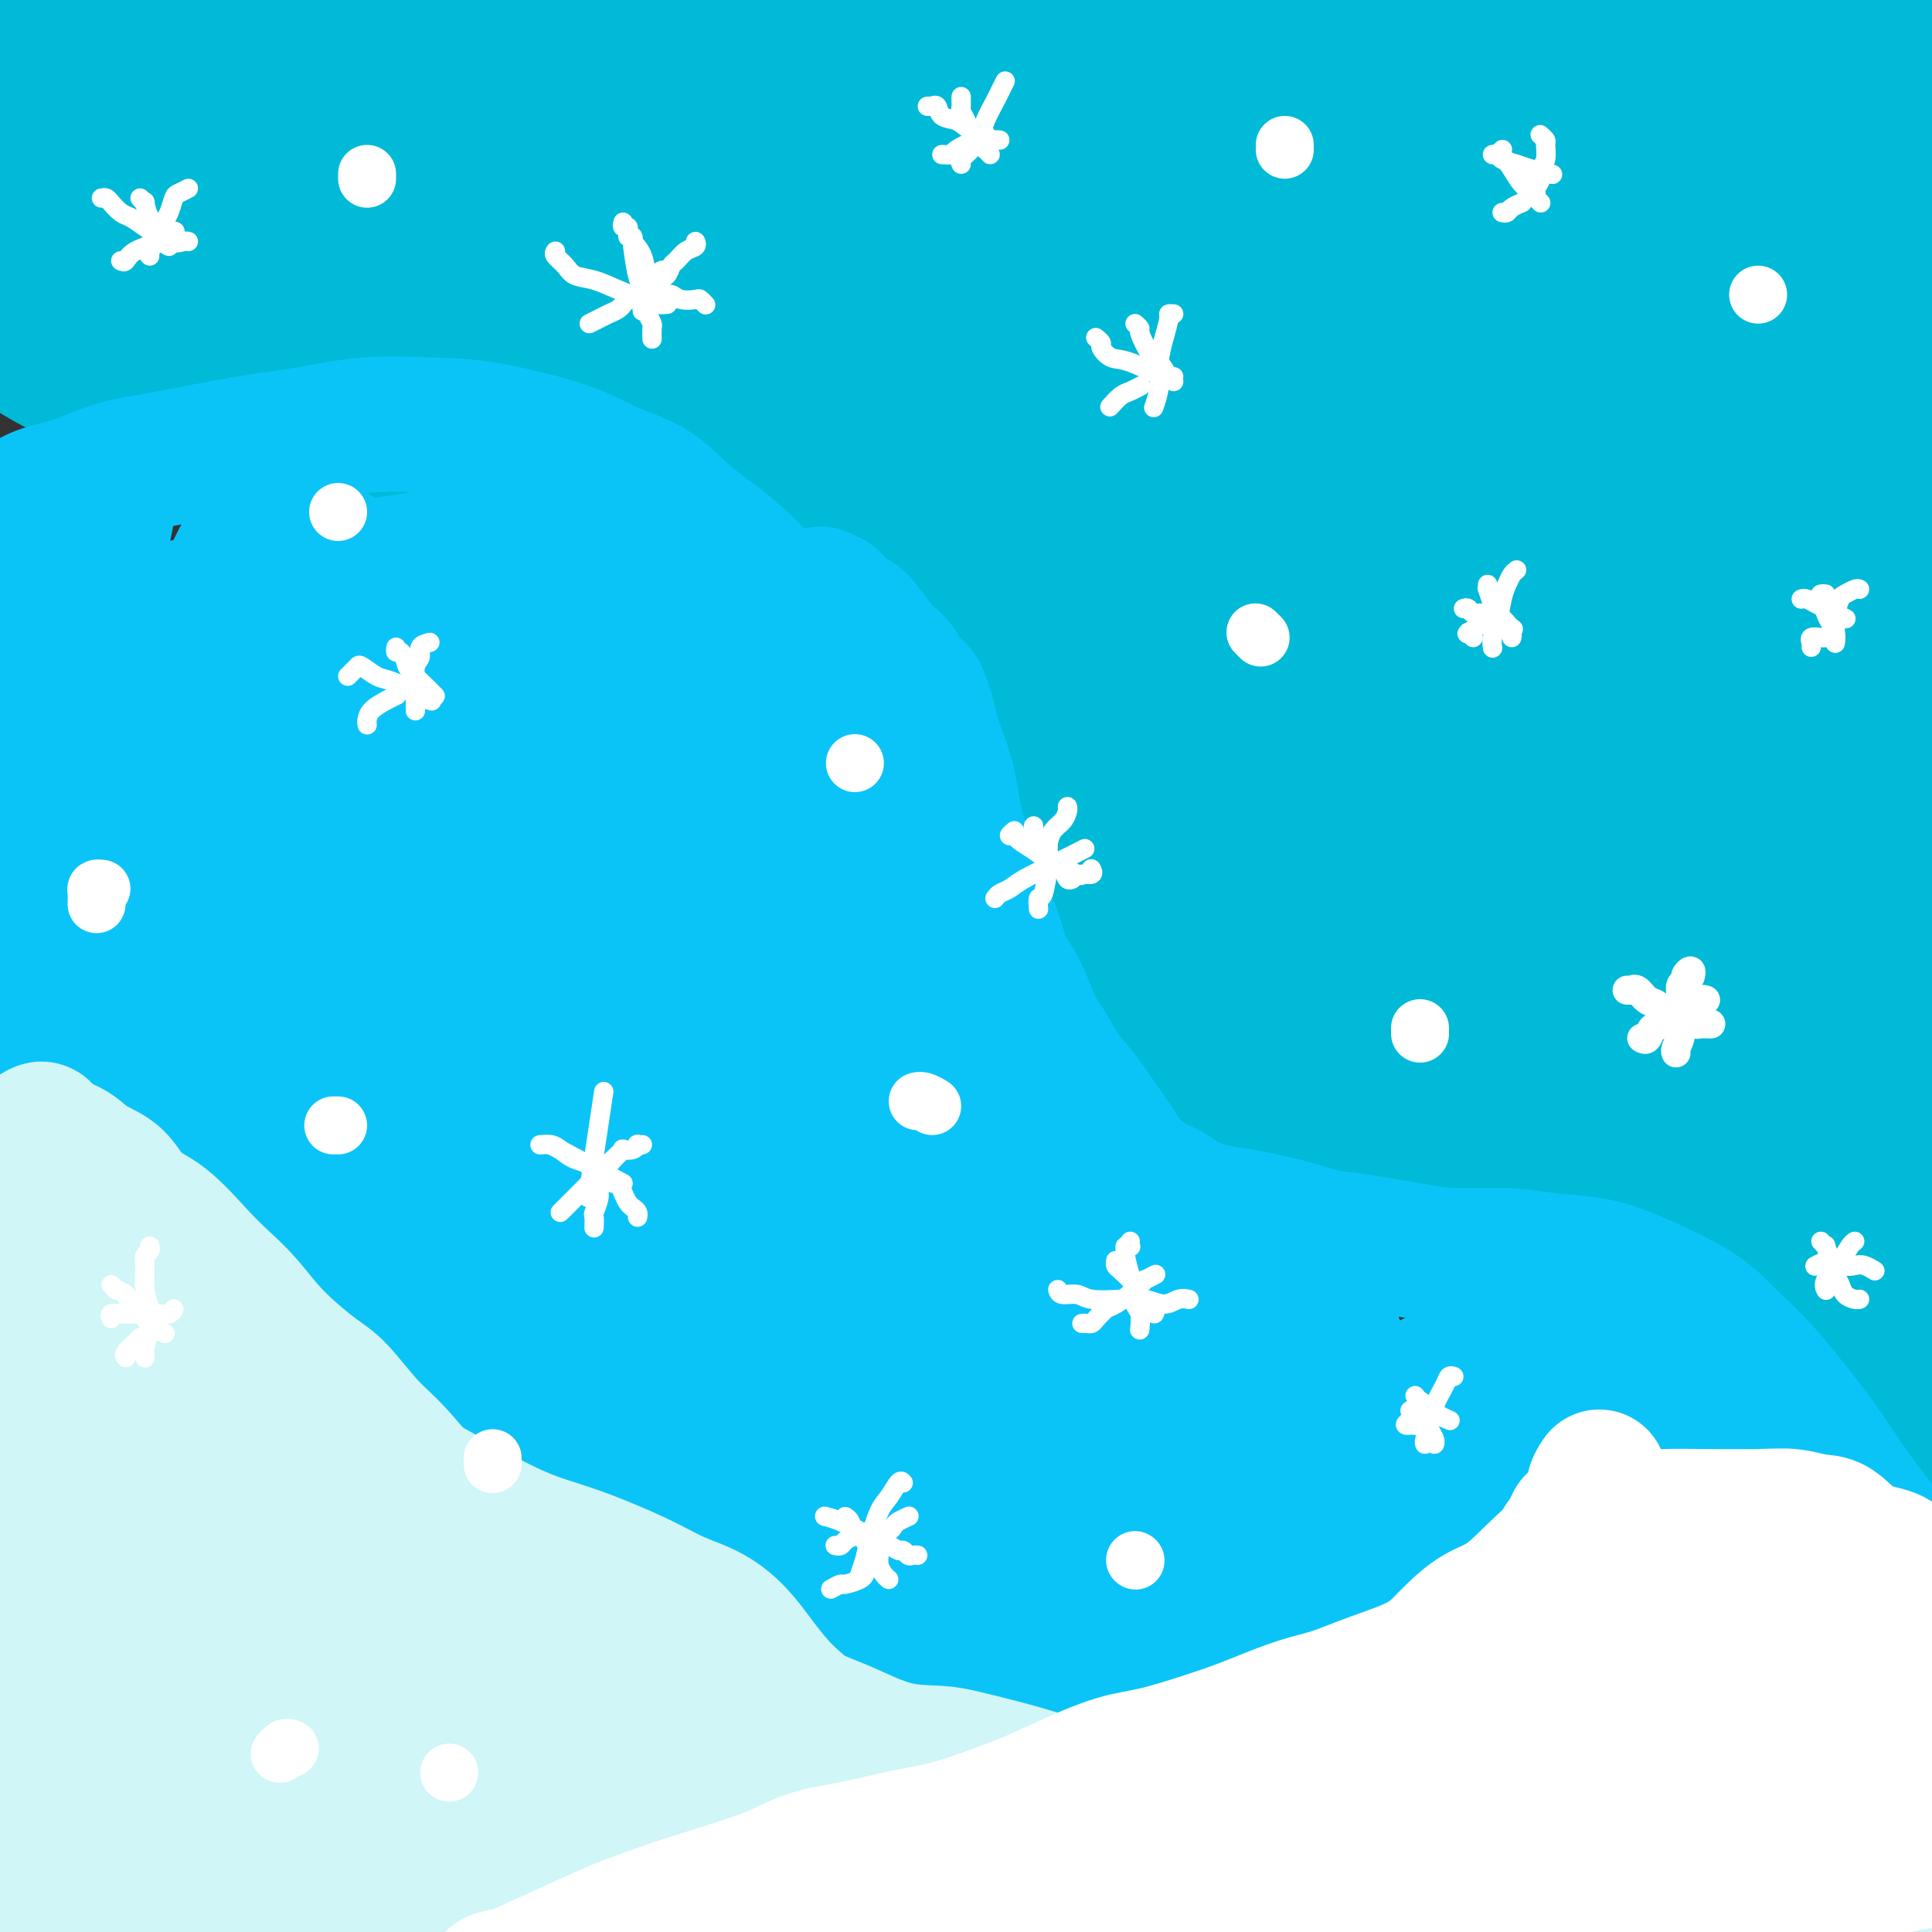<svg viewBox='0 0 400 400' version='1.1' xmlns='http://www.w3.org/2000/svg' xmlns:xlink='http://www.w3.org/1999/xlink'><rect x="0" y="0" width="400" height="400" fill="#333333" stroke="none"/><g fill='none' stroke='rgb(0,186,216)' stroke-width='28' stroke-linecap='round' stroke-linejoin='round'><path d='M27,-4c-0.325,0.414 -0.651,0.829 -1,1c-0.349,0.171 -0.722,0.100 -1,0c-0.278,-0.100 -0.461,-0.229 -1,0c-0.539,0.229 -1.433,0.815 -2,1c-0.567,0.185 -0.805,-0.033 -2,1c-1.195,1.033 -3.345,3.316 -5,5c-1.655,1.684 -2.814,2.768 -4,4c-1.186,1.232 -2.400,2.613 -4,4c-1.600,1.387 -3.587,2.780 -5,4c-1.413,1.220 -2.251,2.268 -4,4c-1.749,1.732 -4.410,4.147 -6,6c-1.590,1.853 -2.110,3.144 -3,5c-0.890,1.856 -2.152,4.278 -3,6c-0.848,1.722 -1.283,2.745 -1,5c0.283,2.255 1.285,5.741 2,8c0.715,2.259 1.144,3.291 2,5c0.856,1.709 2.141,4.094 4,6c1.859,1.906 4.294,3.333 6,5c1.706,1.667 2.683,3.573 6,6c3.317,2.427 8.976,5.375 13,7c4.024,1.625 6.415,1.928 10,3c3.585,1.072 8.365,2.914 12,4c3.635,1.086 6.126,1.415 12,2c5.874,0.585 15.132,1.427 22,2c6.868,0.573 11.348,0.879 16,1c4.652,0.121 9.477,0.057 15,0c5.523,-0.057 11.744,-0.106 17,0c5.256,0.106 9.546,0.368 17,1c7.454,0.632 18.070,1.633 25,3c6.930,1.367 10.173,3.099 14,5c3.827,1.901 8.236,3.972 12,7c3.764,3.028 6.882,7.014 10,11'/><path d='M200,118c2.973,5.630 5.405,14.203 7,21c1.595,6.797 2.353,11.816 3,17c0.647,5.184 1.183,10.532 2,16c0.817,5.468 1.916,11.056 3,16c1.084,4.944 2.152,9.245 5,15c2.848,5.755 7.475,12.965 11,18c3.525,5.035 5.946,7.896 9,11c3.054,3.104 6.740,6.450 10,9c3.260,2.550 6.093,4.305 12,6c5.907,1.695 14.887,3.331 21,4c6.113,0.669 9.359,0.373 14,0c4.641,-0.373 10.676,-0.822 16,-1c5.324,-0.178 9.936,-0.087 14,0c4.064,0.087 7.581,0.168 13,2c5.419,1.832 12.739,5.415 18,9c5.261,3.585 8.461,7.171 12,11c3.539,3.829 7.415,7.902 11,12c3.585,4.098 6.878,8.221 11,13c4.122,4.779 9.073,10.214 14,15c4.927,4.786 9.829,8.922 14,12c4.171,3.078 7.609,5.098 11,7c3.391,1.902 6.734,3.685 10,5c3.266,1.315 6.456,2.162 10,3c3.544,0.838 7.441,1.668 9,2c1.559,0.332 0.779,0.166 0,0'/><path d='M206,37c-1.657,-1.666 -3.315,-3.331 -5,-5c-1.685,-1.669 -3.399,-3.341 -7,-6c-3.601,-2.659 -9.090,-6.305 -13,-9c-3.910,-2.695 -6.239,-4.440 -9,-6c-2.761,-1.560 -5.952,-2.935 -10,-4c-4.048,-1.065 -8.952,-1.820 -13,-2c-4.048,-0.180 -7.240,0.216 -15,3c-7.760,2.784 -20.086,7.958 -29,12c-8.914,4.042 -14.414,6.953 -21,10c-6.586,3.047 -14.259,6.230 -20,9c-5.741,2.770 -9.552,5.126 -14,7c-4.448,1.874 -9.535,3.265 -12,4c-2.465,0.735 -2.308,0.812 -2,0c0.308,-0.812 0.768,-2.514 3,-6c2.232,-3.486 6.238,-8.757 10,-13c3.762,-4.243 7.282,-7.458 12,-13c4.718,-5.542 10.635,-13.413 14,-18c3.365,-4.587 4.177,-5.892 5,-7c0.823,-1.108 1.656,-2.020 2,-2c0.344,0.020 0.198,0.971 -4,5c-4.198,4.029 -12.448,11.136 -19,17c-6.552,5.864 -11.406,10.485 -15,14c-3.594,3.515 -5.930,5.924 -8,8c-2.070,2.076 -3.875,3.818 -5,5c-1.125,1.182 -1.570,1.803 0,0c1.570,-1.803 5.153,-6.031 8,-10c2.847,-3.969 4.956,-7.680 8,-12c3.044,-4.320 7.022,-9.251 10,-13c2.978,-3.749 4.956,-6.317 7,-9c2.044,-2.683 4.156,-5.481 4,-6c-0.156,-0.519 -2.578,1.240 -5,3'/><path d='M63,-7c-2.925,2.259 -7.738,6.406 -13,12c-5.262,5.594 -10.975,12.634 -17,19c-6.025,6.366 -12.363,12.057 -18,17c-5.637,4.943 -10.572,9.138 -13,11c-2.428,1.862 -2.349,1.390 -2,1c0.349,-0.390 0.966,-0.700 3,-2c2.034,-1.300 5.483,-3.590 11,-9c5.517,-5.410 13.101,-13.939 19,-20c5.899,-6.061 10.111,-9.652 14,-13c3.889,-3.348 7.454,-6.452 10,-8c2.546,-1.548 4.072,-1.539 6,-2c1.928,-0.461 4.259,-1.393 2,2c-2.259,3.393 -9.108,11.110 -15,19c-5.892,7.890 -10.827,15.953 -16,23c-5.173,7.047 -10.586,13.077 -14,18c-3.414,4.923 -4.831,8.741 -4,10c0.831,1.259 3.910,-0.039 8,-3c4.090,-2.961 9.191,-7.585 16,-14c6.809,-6.415 15.324,-14.620 24,-22c8.676,-7.380 17.512,-13.935 25,-20c7.488,-6.065 13.628,-11.639 20,-16c6.372,-4.361 12.975,-7.509 16,-9c3.025,-1.491 2.471,-1.323 1,1c-1.471,2.323 -3.858,6.803 -8,13c-4.142,6.197 -10.039,14.112 -19,25c-8.961,10.888 -20.987,24.749 -27,32c-6.013,7.251 -6.012,7.893 -6,9c0.012,1.107 0.034,2.678 2,2c1.966,-0.678 5.875,-3.606 11,-8c5.125,-4.394 11.464,-10.256 21,-19c9.536,-8.744 22.268,-20.372 35,-32'/><path d='M135,10c12.454,-11.158 15.588,-13.554 19,-16c3.412,-2.446 7.104,-4.943 10,-7c2.896,-2.057 4.998,-3.675 3,-1c-1.998,2.675 -8.097,9.642 -15,18c-6.903,8.358 -14.610,18.105 -23,28c-8.390,9.895 -17.463,19.937 -24,28c-6.537,8.063 -10.537,14.146 -13,18c-2.463,3.854 -3.389,5.480 -2,6c1.389,0.520 5.094,-0.064 12,-5c6.906,-4.936 17.012,-14.224 27,-23c9.988,-8.776 19.856,-17.041 29,-25c9.144,-7.959 17.563,-15.611 27,-24c9.437,-8.389 19.894,-17.513 25,-22c5.106,-4.487 4.863,-4.335 5,-4c0.137,0.335 0.653,0.853 -2,4c-2.653,3.147 -8.475,8.922 -16,16c-7.525,7.078 -16.754,15.458 -29,28c-12.246,12.542 -27.509,29.246 -36,38c-8.491,8.754 -10.211,9.557 -11,11c-0.789,1.443 -0.647,3.527 0,4c0.647,0.473 1.797,-0.666 10,-7c8.203,-6.334 23.457,-17.865 35,-28c11.543,-10.135 19.376,-18.876 28,-27c8.624,-8.124 18.040,-15.633 25,-21c6.960,-5.367 11.465,-8.592 15,-11c3.535,-2.408 6.100,-3.999 5,-2c-1.100,1.999 -5.867,7.588 -13,15c-7.133,7.412 -16.634,16.646 -26,26c-9.366,9.354 -18.599,18.826 -26,27c-7.401,8.174 -12.972,15.050 -16,20c-3.028,4.950 -3.514,7.975 -4,11'/><path d='M154,85c1.083,1.502 5.789,-0.241 11,-4c5.211,-3.759 10.927,-9.532 19,-17c8.073,-7.468 18.505,-16.630 28,-25c9.495,-8.370 18.054,-15.950 28,-24c9.946,-8.050 21.278,-16.572 27,-21c5.722,-4.428 5.832,-4.762 5,-4c-0.832,0.762 -2.606,2.618 -6,6c-3.394,3.382 -8.409,8.288 -22,22c-13.591,13.712 -35.760,36.229 -49,50c-13.240,13.771 -17.551,18.796 -21,23c-3.449,4.204 -6.035,7.587 -6,9c0.035,1.413 2.691,0.854 6,-1c3.309,-1.854 7.269,-5.004 20,-16c12.731,-10.996 34.232,-29.837 50,-43c15.768,-13.163 25.803,-20.648 36,-28c10.197,-7.352 20.558,-14.571 28,-19c7.442,-4.429 11.967,-6.067 15,-8c3.033,-1.933 4.576,-4.160 2,-2c-2.576,2.160 -9.272,8.707 -18,17c-8.728,8.293 -19.490,18.333 -30,29c-10.510,10.667 -20.768,21.963 -30,31c-9.232,9.037 -17.439,15.816 -23,22c-5.561,6.184 -8.475,11.773 -9,14c-0.525,2.227 1.339,1.093 6,-2c4.661,-3.093 12.120,-8.143 19,-14c6.880,-5.857 13.183,-12.521 27,-24c13.817,-11.479 35.150,-27.775 49,-38c13.850,-10.225 20.218,-14.380 26,-18c5.782,-3.620 10.980,-6.705 14,-9c3.020,-2.295 3.863,-3.798 3,-3c-0.863,0.798 -3.431,3.899 -6,7'/><path d='M353,-5c-3.609,3.245 -9.631,7.856 -25,21c-15.369,13.144 -40.084,34.820 -56,49c-15.916,14.180 -23.032,20.866 -29,27c-5.968,6.134 -10.787,11.718 -13,15c-2.213,3.282 -1.819,4.262 1,2c2.819,-2.262 8.063,-7.765 16,-15c7.937,-7.235 18.566,-16.203 30,-26c11.434,-9.797 23.672,-20.422 35,-30c11.328,-9.578 21.747,-18.110 32,-26c10.253,-7.890 20.340,-15.138 27,-19c6.660,-3.862 9.892,-4.336 11,-4c1.108,0.336 0.094,1.483 -4,6c-4.094,4.517 -11.266,12.403 -20,21c-8.734,8.597 -19.030,17.904 -35,33c-15.970,15.096 -37.614,35.982 -50,49c-12.386,13.018 -15.515,18.167 -18,22c-2.485,3.833 -4.325,6.349 -5,8c-0.675,1.651 -0.183,2.437 8,-4c8.183,-6.437 24.058,-20.096 37,-32c12.942,-11.904 22.952,-22.055 34,-32c11.048,-9.945 23.133,-19.686 33,-28c9.867,-8.314 17.517,-15.201 24,-20c6.483,-4.799 11.800,-7.510 13,-8c1.200,-0.490 -1.716,1.243 -7,6c-5.284,4.757 -12.935,12.540 -24,23c-11.065,10.460 -25.542,23.599 -39,37c-13.458,13.401 -25.896,27.066 -36,38c-10.104,10.934 -17.873,19.137 -23,26c-5.127,6.863 -7.611,12.386 -7,14c0.611,1.614 4.317,-0.682 11,-6c6.683,-5.318 16.341,-13.659 26,-22'/><path d='M300,120c10.978,-9.673 19.922,-19.856 36,-34c16.078,-14.144 39.290,-32.248 53,-43c13.710,-10.752 17.919,-14.151 22,-17c4.081,-2.849 8.033,-5.148 10,-6c1.967,-0.852 1.947,-0.256 1,1c-0.947,1.256 -2.823,3.172 -14,14c-11.177,10.828 -31.656,30.570 -47,46c-15.344,15.430 -25.554,26.549 -35,37c-9.446,10.451 -18.130,20.232 -24,27c-5.870,6.768 -8.927,10.521 -9,13c-0.073,2.479 2.838,3.682 8,1c5.162,-2.682 12.576,-9.251 21,-17c8.424,-7.749 17.860,-16.679 28,-26c10.140,-9.321 20.986,-19.033 31,-27c10.014,-7.967 19.196,-14.189 27,-20c7.804,-5.811 14.230,-11.213 17,-13c2.770,-1.787 1.882,0.039 -2,4c-3.882,3.961 -10.760,10.058 -20,18c-9.240,7.942 -20.843,17.730 -38,34c-17.157,16.270 -39.870,39.021 -52,52c-12.130,12.979 -13.678,16.185 -15,19c-1.322,2.815 -2.419,5.239 -3,7c-0.581,1.761 -0.647,2.858 7,-3c7.647,-5.858 23.008,-18.672 35,-29c11.992,-10.328 20.616,-18.169 30,-26c9.384,-7.831 19.528,-15.652 28,-22c8.472,-6.348 15.273,-11.223 20,-15c4.727,-3.777 7.380,-6.456 8,-6c0.620,0.456 -0.795,4.046 -6,10c-5.205,5.954 -14.202,14.273 -24,24c-9.798,9.727 -20.399,20.864 -31,32'/><path d='M362,155c-14.265,15.688 -19.426,21.907 -24,28c-4.574,6.093 -8.559,12.060 -10,16c-1.441,3.940 -0.337,5.854 2,5c2.337,-0.854 5.907,-4.476 11,-10c5.093,-5.524 11.711,-12.952 18,-20c6.289,-7.048 12.251,-13.718 20,-22c7.749,-8.282 17.285,-18.177 22,-23c4.715,-4.823 4.610,-4.574 5,-5c0.390,-0.426 1.274,-1.526 -1,1c-2.274,2.526 -7.706,8.680 -13,15c-5.294,6.320 -10.450,12.807 -18,24c-7.550,11.193 -17.495,27.094 -22,36c-4.505,8.906 -3.569,10.819 -4,13c-0.431,2.181 -2.230,4.630 0,3c2.230,-1.630 8.489,-7.341 13,-14c4.511,-6.659 7.275,-14.268 11,-22c3.725,-7.732 8.413,-15.587 12,-23c3.587,-7.413 6.075,-14.385 8,-19c1.925,-4.615 3.288,-6.875 4,-9c0.712,-2.125 0.773,-4.116 0,-2c-0.773,2.116 -2.380,8.340 -5,15c-2.620,6.660 -6.253,13.757 -9,23c-2.747,9.243 -4.606,20.630 -6,30c-1.394,9.370 -2.322,16.721 -2,26c0.322,9.279 1.893,20.486 4,27c2.107,6.514 4.748,8.335 7,10c2.252,1.665 4.114,3.176 5,4c0.886,0.824 0.794,0.963 1,1c0.206,0.037 0.709,-0.029 0,-5c-0.709,-4.971 -2.631,-14.849 -4,-21c-1.369,-6.151 -2.184,-8.576 -3,-11'/><path d='M384,226c-1.626,-11.262 -2.689,-21.416 -3,-27c-0.311,-5.584 0.132,-6.596 0,-8c-0.132,-1.404 -0.838,-3.198 -1,-3c-0.162,0.198 0.222,2.389 1,6c0.778,3.611 1.950,8.642 3,16c1.050,7.358 1.976,17.044 3,27c1.024,9.956 2.144,20.182 4,30c1.856,9.818 4.446,19.229 7,24c2.554,4.771 5.072,4.904 7,4c1.928,-0.904 3.266,-2.844 5,-6c1.734,-3.156 3.864,-7.528 4,-17c0.136,-9.472 -1.720,-24.045 -3,-34c-1.280,-9.955 -1.982,-15.292 -3,-21c-1.018,-5.708 -2.353,-11.788 -4,-16c-1.647,-4.212 -3.606,-6.555 -5,-9c-1.394,-2.445 -2.222,-4.990 -3,-7c-0.778,-2.010 -1.505,-3.483 -2,-4c-0.495,-0.517 -0.756,-0.078 -1,1c-0.244,1.078 -0.469,2.795 -1,10c-0.531,7.205 -1.366,19.896 -1,34c0.366,14.104 1.934,29.619 3,39c1.066,9.381 1.629,12.629 3,15c1.371,2.371 3.549,3.865 5,5c1.451,1.135 2.176,1.910 3,2c0.824,0.090 1.747,-0.504 1,-6c-0.747,-5.496 -3.163,-15.895 -5,-27c-1.837,-11.105 -3.094,-22.918 -4,-29c-0.906,-6.082 -1.459,-6.434 -2,-15c-0.541,-8.566 -1.069,-25.345 -1,-36c0.069,-10.655 0.734,-15.187 1,-18c0.266,-2.813 0.133,-3.906 0,-5'/><path d='M395,151c0.187,-9.707 0.656,-4.473 0,2c-0.656,6.473 -2.437,14.186 -3,19c-0.563,4.814 0.090,6.728 -1,13c-1.090,6.272 -3.924,16.903 -7,30c-3.076,13.097 -6.395,28.659 -9,37c-2.605,8.341 -4.496,9.461 -6,11c-1.504,1.539 -2.620,3.499 -4,3c-1.380,-0.499 -3.024,-3.456 -4,-8c-0.976,-4.544 -1.284,-10.675 -2,-17c-0.716,-6.325 -1.838,-12.843 -3,-18c-1.162,-5.157 -2.362,-8.952 -4,-12c-1.638,-3.048 -3.712,-5.348 -5,-6c-1.288,-0.652 -1.789,0.343 -3,2c-1.211,1.657 -3.133,3.974 -5,8c-1.867,4.026 -3.679,9.760 -5,14c-1.321,4.240 -2.153,6.985 -3,9c-0.847,2.015 -1.711,3.298 -2,3c-0.289,-0.298 -0.002,-2.179 0,-5c0.002,-2.821 -0.279,-6.582 -1,-11c-0.721,-4.418 -1.882,-9.491 -3,-14c-1.118,-4.509 -2.194,-8.453 -4,-12c-1.806,-3.547 -4.343,-6.696 -6,-8c-1.657,-1.304 -2.434,-0.761 -3,-1c-0.566,-0.239 -0.922,-1.259 -2,-1c-1.078,0.259 -2.877,1.797 -5,8c-2.123,6.203 -4.570,17.070 -6,24c-1.430,6.930 -1.845,9.923 -2,12c-0.155,2.077 -0.052,3.237 0,4c0.052,0.763 0.052,1.128 0,1c-0.052,-0.128 -0.158,-0.751 -1,-5c-0.842,-4.249 -2.421,-12.125 -4,-20'/><path d='M292,213c-1.864,-8.200 -4.024,-16.700 -5,-21c-0.976,-4.300 -0.769,-4.401 -2,-10c-1.231,-5.599 -3.902,-16.695 -5,-22c-1.098,-5.305 -0.623,-4.819 -1,-4c-0.377,0.819 -1.605,1.972 -2,5c-0.395,3.028 0.044,7.930 0,14c-0.044,6.070 -0.570,13.306 -1,19c-0.430,5.694 -0.762,9.844 -1,13c-0.238,3.156 -0.380,5.319 -1,6c-0.620,0.681 -1.716,-0.118 -3,-3c-1.284,-2.882 -2.756,-7.845 -4,-13c-1.244,-5.155 -2.261,-10.503 -4,-20c-1.739,-9.497 -4.202,-23.145 -6,-31c-1.798,-7.855 -2.933,-9.917 -4,-12c-1.067,-2.083 -2.065,-4.187 -3,-5c-0.935,-0.813 -1.806,-0.334 -3,0c-1.194,0.334 -2.712,0.522 -5,6c-2.288,5.478 -5.345,16.246 -7,24c-1.655,7.754 -1.909,12.493 -2,16c-0.091,3.507 -0.018,5.783 0,8c0.018,2.217 -0.017,4.376 0,2c0.017,-2.376 0.088,-9.286 0,-16c-0.088,-6.714 -0.336,-13.230 -1,-22c-0.664,-8.770 -1.746,-19.793 -2,-24c-0.254,-4.207 0.319,-1.599 0,-5c-0.319,-3.401 -1.530,-12.812 -2,-16c-0.470,-3.188 -0.198,-0.153 0,2c0.198,2.153 0.321,3.422 1,7c0.679,3.578 1.914,9.463 3,16c1.086,6.537 2.025,13.725 4,23c1.975,9.275 4.988,20.638 8,32'/><path d='M244,182c3.228,15.129 3.299,12.951 5,14c1.701,1.049 5.032,5.325 8,8c2.968,2.675 5.573,3.749 8,5c2.427,1.251 4.675,2.680 7,4c2.325,1.320 4.726,2.533 6,3c1.274,0.467 1.423,0.190 1,-1c-0.423,-1.190 -1.416,-3.291 -3,-6c-1.584,-2.709 -3.759,-6.026 -8,-12c-4.241,-5.974 -10.548,-14.604 -14,-19c-3.452,-4.396 -4.047,-4.558 -5,-5c-0.953,-0.442 -2.262,-1.163 -3,-1c-0.738,0.163 -0.903,1.210 -1,3c-0.097,1.790 -0.126,4.323 2,9c2.126,4.677 6.406,11.498 10,17c3.594,5.502 6.501,9.684 10,13c3.499,3.316 7.590,5.764 11,8c3.410,2.236 6.140,4.260 11,6c4.860,1.740 11.849,3.198 16,4c4.151,0.802 5.462,0.950 7,1c1.538,0.050 3.301,0.004 5,0c1.699,-0.004 3.333,0.036 4,0c0.667,-0.036 0.368,-0.147 0,0c-0.368,0.147 -0.806,0.551 -2,1c-1.194,0.449 -3.144,0.944 -6,1c-2.856,0.056 -6.617,-0.328 -10,-1c-3.383,-0.672 -6.388,-1.632 -11,-3c-4.612,-1.368 -10.830,-3.143 -15,-4c-4.170,-0.857 -6.293,-0.797 -8,-1c-1.707,-0.203 -2.998,-0.670 -4,-1c-1.002,-0.330 -1.715,-0.523 -2,-1c-0.285,-0.477 -0.143,-1.239 0,-2'/><path d='M263,222c-6.201,-2.608 -1.704,-3.129 1,-4c2.704,-0.871 3.614,-2.093 5,-3c1.386,-0.907 3.249,-1.498 5,-1c1.751,0.498 3.391,2.087 4,4c0.609,1.913 0.188,4.151 -1,6c-1.188,1.849 -3.141,3.308 -5,4c-1.859,0.692 -3.623,0.618 -5,0c-1.377,-0.618 -2.368,-1.779 -4,-3c-1.632,-1.221 -3.906,-2.502 -7,-7c-3.094,-4.498 -7.007,-12.212 -10,-18c-2.993,-5.788 -5.067,-9.650 -7,-14c-1.933,-4.350 -3.726,-9.189 -5,-13c-1.274,-3.811 -2.029,-6.593 -4,-11c-1.971,-4.407 -5.157,-10.439 -7,-14c-1.843,-3.561 -2.343,-4.653 -3,-6c-0.657,-1.347 -1.471,-2.951 -2,-4c-0.529,-1.049 -0.774,-1.545 -1,-2c-0.226,-0.455 -0.435,-0.869 0,-1c0.435,-0.131 1.513,0.019 2,0c0.487,-0.019 0.382,-0.209 1,-1c0.618,-0.791 1.957,-2.182 3,-4c1.043,-1.818 1.789,-4.063 2,-7c0.211,-2.937 -0.113,-6.568 -1,-9c-0.887,-2.432 -2.336,-3.666 -4,-5c-1.664,-1.334 -3.544,-2.766 -5,-4c-1.456,-1.234 -2.488,-2.268 -4,-3c-1.512,-0.732 -3.505,-1.163 -6,-2c-2.495,-0.837 -5.494,-2.080 -8,-3c-2.506,-0.920 -4.521,-1.517 -7,-2c-2.479,-0.483 -5.423,-0.852 -8,-1c-2.577,-0.148 -4.789,-0.074 -7,0'/><path d='M175,94c-7.612,-1.138 -8.644,0.016 -11,0c-2.356,-0.016 -6.038,-1.204 -9,-2c-2.962,-0.796 -5.204,-1.202 -8,-2c-2.796,-0.798 -6.145,-1.990 -9,-3c-2.855,-1.010 -5.217,-1.838 -9,-3c-3.783,-1.162 -8.988,-2.659 -13,-4c-4.012,-1.341 -6.830,-2.527 -10,-3c-3.170,-0.473 -6.692,-0.234 -10,0c-3.308,0.234 -6.403,0.463 -11,1c-4.597,0.537 -10.698,1.382 -15,2c-4.302,0.618 -6.806,1.008 -9,1c-2.194,-0.008 -4.079,-0.414 -6,-1c-1.921,-0.586 -3.877,-1.352 -5,-3c-1.123,-1.648 -1.413,-4.180 -1,-8c0.413,-3.820 1.530,-8.930 2,-12c0.470,-3.070 0.294,-4.101 0,-5c-0.294,-0.899 -0.706,-1.666 -1,-2c-0.294,-0.334 -0.472,-0.234 -1,0c-0.528,0.234 -1.408,0.604 -2,1c-0.592,0.396 -0.895,0.819 -1,1c-0.105,0.181 -0.011,0.118 0,0c0.011,-0.118 -0.062,-0.293 0,0c0.062,0.293 0.259,1.053 1,2c0.741,0.947 2.027,2.083 3,3c0.973,0.917 1.632,1.617 4,3c2.368,1.383 6.445,3.449 9,5c2.555,1.551 3.587,2.586 4,3c0.413,0.414 0.206,0.207 0,0'/></g>
<g fill='none' stroke='rgb(11,196,247)' stroke-width='28' stroke-linecap='round' stroke-linejoin='round'><path d='M5,104c1.088,-0.699 2.176,-1.399 4,-2c1.824,-0.601 4.383,-1.105 7,-2c2.617,-0.895 5.292,-2.181 8,-3c2.708,-0.819 5.449,-1.172 10,-2c4.551,-0.828 10.914,-2.130 16,-3c5.086,-0.870 8.897,-1.307 13,-2c4.103,-0.693 8.498,-1.641 13,-2c4.502,-0.359 9.112,-0.128 13,0c3.888,0.128 7.053,0.153 12,1c4.947,0.847 11.674,2.516 16,4c4.326,1.484 6.249,2.783 9,4c2.751,1.217 6.328,2.354 9,4c2.672,1.646 4.439,3.803 7,6c2.561,2.197 5.918,4.433 9,7c3.082,2.567 5.890,5.463 8,8c2.110,2.537 3.522,4.713 5,7c1.478,2.287 3.022,4.685 4,7c0.978,2.315 1.391,4.549 3,8c1.609,3.451 4.416,8.120 6,11c1.584,2.880 1.947,3.972 3,6c1.053,2.028 2.798,4.992 4,7c1.202,2.008 1.863,3.061 3,6c1.137,2.939 2.752,7.764 4,11c1.248,3.236 2.129,4.883 3,7c0.871,2.117 1.730,4.704 3,7c1.270,2.296 2.950,4.301 4,6c1.050,1.699 1.469,3.091 3,6c1.531,2.909 4.173,7.337 6,10c1.827,2.663 2.838,3.563 4,5c1.162,1.437 2.475,3.411 4,5c1.525,1.589 3.263,2.795 5,4'/><path d='M223,235c4.734,6.193 3.571,3.677 5,4c1.429,0.323 5.452,3.486 8,5c2.548,1.514 3.621,1.378 5,2c1.379,0.622 3.064,2.002 5,3c1.936,0.998 4.125,1.614 6,2c1.875,0.386 3.437,0.541 6,1c2.563,0.459 6.127,1.223 9,2c2.873,0.777 5.056,1.566 7,2c1.944,0.434 3.650,0.512 7,1c3.350,0.488 8.343,1.387 12,2c3.657,0.613 5.976,0.941 9,1c3.024,0.059 6.751,-0.152 10,0c3.249,0.152 6.019,0.668 9,1c2.981,0.332 6.172,0.480 9,1c2.828,0.520 5.292,1.412 9,3c3.708,1.588 8.660,3.872 12,6c3.340,2.128 5.069,4.099 7,6c1.931,1.901 4.065,3.733 7,7c2.935,3.267 6.673,7.970 9,11c2.327,3.030 3.244,4.388 5,7c1.756,2.612 4.349,6.480 7,10c2.651,3.520 5.358,6.693 8,10c2.642,3.307 5.219,6.747 10,12c4.781,5.253 11.767,12.320 17,17c5.233,4.680 8.713,6.973 12,9c3.287,2.027 6.381,3.786 10,5c3.619,1.214 7.764,1.882 10,2c2.236,0.118 2.564,-0.314 4,-1c1.436,-0.686 3.982,-1.624 5,-2c1.018,-0.376 0.509,-0.188 0,0'/><path d='M170,123c0.327,0.438 0.654,0.877 1,1c0.346,0.123 0.710,-0.068 1,0c0.290,0.068 0.504,0.396 1,1c0.496,0.604 1.274,1.485 2,2c0.726,0.515 1.402,0.665 2,1c0.598,0.335 1.119,0.856 2,2c0.881,1.144 2.124,2.911 3,4c0.876,1.089 1.387,1.498 2,2c0.613,0.502 1.330,1.095 2,2c0.670,0.905 1.293,2.123 2,3c0.707,0.877 1.498,1.415 2,2c0.502,0.585 0.716,1.219 1,2c0.284,0.781 0.640,1.709 1,3c0.360,1.291 0.726,2.944 1,4c0.274,1.056 0.458,1.516 1,3c0.542,1.484 1.444,3.992 2,6c0.556,2.008 0.768,3.516 1,5c0.232,1.484 0.485,2.943 1,5c0.515,2.057 1.292,4.710 2,7c0.708,2.290 1.347,4.216 2,6c0.653,1.784 1.318,3.425 2,5c0.682,1.575 1.379,3.084 2,5c0.621,1.916 1.166,4.238 2,6c0.834,1.762 1.956,2.963 3,5c1.044,2.037 2.009,4.911 3,7c0.991,2.089 2.008,3.395 3,5c0.992,1.605 1.959,3.509 3,5c1.041,1.491 2.154,2.569 4,5c1.846,2.431 4.423,6.216 7,10'/><path d='M231,237c4.314,6.722 3.600,5.029 5,6c1.400,0.971 4.915,4.608 7,7c2.085,2.392 2.738,3.541 3,4c0.262,0.459 0.131,0.230 0,0'/><path d='M0,213c0.347,0.235 0.695,0.470 1,1c0.305,0.530 0.569,1.357 1,2c0.431,0.643 1.029,1.104 3,3c1.971,1.896 5.314,5.226 8,8c2.686,2.774 4.716,4.992 7,8c2.284,3.008 4.821,6.805 7,10c2.179,3.195 3.999,5.787 7,11c3.001,5.213 7.183,13.046 10,19c2.817,5.954 4.270,10.030 6,15c1.730,4.970 3.738,10.835 6,17c2.262,6.165 4.780,12.631 7,18c2.220,5.369 4.143,9.642 8,16c3.857,6.358 9.647,14.800 14,20c4.353,5.200 7.270,7.157 11,9c3.730,1.843 8.273,3.571 12,5c3.727,1.429 6.638,2.560 12,3c5.362,0.440 13.174,0.188 19,0c5.826,-0.188 9.666,-0.314 14,-1c4.334,-0.686 9.162,-1.932 14,-2c4.838,-0.068 9.686,1.042 14,2c4.314,0.958 8.096,1.763 15,5c6.904,3.237 16.931,8.907 24,13c7.069,4.093 11.179,6.608 16,10c4.821,3.392 10.351,7.659 15,11c4.649,3.341 8.417,5.755 15,10c6.583,4.245 15.982,10.320 23,14c7.018,3.680 11.654,4.966 17,7c5.346,2.034 11.401,4.817 17,7c5.599,2.183 10.743,3.767 16,5c5.257,1.233 10.629,2.117 16,3'/><path d='M355,462c7.534,1.448 10.370,1.069 14,1c3.630,-0.069 8.054,0.174 11,0c2.946,-0.174 4.413,-0.764 5,-1c0.587,-0.236 0.293,-0.118 0,0'/><path d='M410,338c-0.302,0.079 -0.603,0.158 -1,0c-0.397,-0.158 -0.888,-0.555 -2,0c-1.112,0.555 -2.844,2.060 -4,3c-1.156,0.940 -1.735,1.316 -5,5c-3.265,3.684 -9.217,10.676 -14,17c-4.783,6.324 -8.398,11.981 -12,18c-3.602,6.019 -7.191,12.401 -10,17c-2.809,4.599 -4.837,7.417 -7,10c-2.163,2.583 -4.460,4.932 -4,5c0.460,0.068 3.678,-2.144 4,-2c0.322,0.144 -2.253,2.643 1,-2c3.253,-4.643 12.333,-16.428 18,-24c5.667,-7.572 7.920,-10.932 11,-16c3.080,-5.068 6.988,-11.844 9,-15c2.012,-3.156 2.127,-2.691 1,-1c-1.127,1.691 -3.497,4.610 -6,8c-2.503,3.390 -5.141,7.252 -12,18c-6.859,10.748 -17.940,28.381 -24,38c-6.060,9.619 -7.099,11.223 -8,13c-0.901,1.777 -1.665,3.727 -1,3c0.665,-0.727 2.760,-4.130 5,-8c2.240,-3.870 4.626,-8.205 9,-17c4.374,-8.795 10.736,-22.049 14,-30c3.264,-7.951 3.431,-10.599 4,-14c0.569,-3.401 1.540,-7.555 2,-10c0.460,-2.445 0.408,-3.180 -2,-3c-2.408,0.180 -7.171,1.275 -11,3c-3.829,1.725 -6.723,4.080 -16,14c-9.277,9.920 -24.936,27.406 -32,35c-7.064,7.594 -5.532,5.297 -4,3'/><path d='M313,406c-6.771,4.845 2.302,-9.043 8,-19c5.698,-9.957 8.021,-15.984 12,-24c3.979,-8.016 9.616,-18.021 14,-26c4.384,-7.979 7.516,-13.932 10,-19c2.484,-5.068 4.319,-9.252 4,-11c-0.319,-1.748 -2.794,-1.061 -6,1c-3.206,2.061 -7.145,5.494 -13,12c-5.855,6.506 -13.627,16.083 -21,25c-7.373,8.917 -14.348,17.173 -21,25c-6.652,7.827 -12.982,15.225 -16,18c-3.018,2.775 -2.724,0.928 -1,-3c1.724,-3.928 4.877,-9.936 8,-16c3.123,-6.064 6.215,-12.183 11,-22c4.785,-9.817 11.263,-23.333 15,-31c3.737,-7.667 4.735,-9.486 5,-11c0.265,-1.514 -0.202,-2.721 -2,-3c-1.798,-0.279 -4.929,0.372 -8,2c-3.071,1.628 -6.084,4.232 -14,13c-7.916,8.768 -20.736,23.699 -29,33c-8.264,9.301 -11.972,12.974 -15,16c-3.028,3.026 -5.378,5.407 -6,5c-0.622,-0.407 0.483,-3.602 0,-4c-0.483,-0.398 -2.553,1.999 1,-7c3.553,-8.999 12.728,-29.396 18,-41c5.272,-11.604 6.639,-14.415 8,-18c1.361,-3.585 2.716,-7.944 4,-11c1.284,-3.056 2.496,-4.811 0,-4c-2.496,0.811 -8.700,4.186 -11,5c-2.300,0.814 -0.696,-0.935 -7,7c-6.304,7.935 -20.515,25.553 -29,36c-8.485,10.447 -11.242,13.724 -14,17'/><path d='M218,351c-9.392,10.590 -7.871,7.065 -7,4c0.871,-3.065 1.094,-5.670 3,-10c1.906,-4.330 5.496,-10.387 9,-17c3.504,-6.613 6.922,-13.784 10,-20c3.078,-6.216 5.817,-11.477 8,-16c2.183,-4.523 3.810,-8.308 4,-10c0.190,-1.692 -1.058,-1.291 -3,0c-1.942,1.291 -4.579,3.472 -8,7c-3.421,3.528 -7.626,8.405 -14,15c-6.374,6.595 -14.916,14.909 -19,19c-4.084,4.091 -3.711,3.957 -4,3c-0.289,-0.957 -1.240,-2.739 -1,-6c0.240,-3.261 1.673,-8.000 3,-13c1.327,-5.000 2.550,-10.261 5,-17c2.450,-6.739 6.128,-14.955 8,-20c1.872,-5.045 1.939,-6.918 2,-8c0.061,-1.082 0.115,-1.374 0,-2c-0.115,-0.626 -0.399,-1.585 -3,1c-2.601,2.585 -7.518,8.716 -12,14c-4.482,5.284 -8.528,9.721 -11,13c-2.472,3.279 -3.371,5.399 -4,6c-0.629,0.601 -0.988,-0.318 -1,-2c-0.012,-1.682 0.324,-4.128 2,-10c1.676,-5.872 4.690,-15.172 7,-22c2.310,-6.828 3.914,-11.185 5,-15c1.086,-3.815 1.654,-7.088 2,-10c0.346,-2.912 0.468,-5.463 0,-7c-0.468,-1.537 -1.528,-2.062 -3,-2c-1.472,0.062 -3.358,0.709 -5,1c-1.642,0.291 -3.041,0.226 -4,0c-0.959,-0.226 -1.480,-0.613 -2,-1'/><path d='M185,226c-1.962,-0.398 -1.367,-1.395 -2,-4c-0.633,-2.605 -2.494,-6.820 -4,-10c-1.506,-3.180 -2.655,-5.325 -4,-8c-1.345,-2.675 -2.884,-5.881 -4,-9c-1.116,-3.119 -1.810,-6.152 -3,-11c-1.190,-4.848 -2.876,-11.510 -4,-16c-1.124,-4.490 -1.686,-6.806 -3,-10c-1.314,-3.194 -3.380,-7.265 -5,-10c-1.620,-2.735 -2.793,-4.132 -4,-6c-1.207,-1.868 -2.449,-4.206 -5,-7c-2.551,-2.794 -6.413,-6.045 -9,-8c-2.587,-1.955 -3.900,-2.613 -6,-4c-2.100,-1.387 -4.986,-3.504 -7,-5c-2.014,-1.496 -3.157,-2.371 -7,-3c-3.843,-0.629 -10.388,-1.012 -15,-1c-4.612,0.012 -7.291,0.418 -11,1c-3.709,0.582 -8.447,1.339 -13,2c-4.553,0.661 -8.921,1.227 -13,2c-4.079,0.773 -7.871,1.754 -13,3c-5.129,1.246 -11.596,2.758 -16,4c-4.404,1.242 -6.745,2.214 -9,4c-2.255,1.786 -4.424,4.387 -7,7c-2.576,2.613 -5.558,5.237 -9,13c-3.442,7.763 -7.343,20.665 -10,29c-2.657,8.335 -4.069,12.104 -5,15c-0.931,2.896 -1.382,4.918 -1,5c0.382,0.082 1.597,-1.776 3,-5c1.403,-3.224 2.995,-7.813 6,-16c3.005,-8.187 7.425,-19.974 10,-28c2.575,-8.026 3.307,-12.293 4,-16c0.693,-3.707 1.346,-6.853 2,-10'/><path d='M21,124c1.036,-5.573 0.625,-6.505 0,-7c-0.625,-0.495 -1.463,-0.553 -2,1c-0.537,1.553 -0.772,4.718 -2,9c-1.228,4.282 -3.447,9.682 -5,15c-1.553,5.318 -2.438,10.556 -3,15c-0.562,4.444 -0.801,8.096 -1,10c-0.199,1.904 -0.358,2.060 0,0c0.358,-2.060 1.232,-6.335 3,-12c1.768,-5.665 4.429,-12.720 6,-19c1.571,-6.280 2.053,-11.785 3,-18c0.947,-6.215 2.359,-13.138 3,-16c0.641,-2.862 0.512,-1.662 0,0c-0.512,1.662 -1.405,3.785 -2,8c-0.595,4.215 -0.890,10.521 -2,18c-1.110,7.479 -3.035,16.130 -5,26c-1.965,9.870 -3.968,20.958 -4,26c-0.032,5.042 1.909,4.037 4,2c2.091,-2.037 4.333,-5.105 7,-9c2.667,-3.895 5.758,-8.617 10,-17c4.242,-8.383 9.635,-20.426 13,-28c3.365,-7.574 4.703,-10.680 6,-13c1.297,-2.320 2.553,-3.856 3,-4c0.447,-0.144 0.084,1.103 0,3c-0.084,1.897 0.112,4.444 -2,15c-2.112,10.556 -6.534,29.121 -10,43c-3.466,13.879 -5.978,23.071 -8,30c-2.022,6.929 -3.553,11.594 -4,15c-0.447,3.406 0.189,5.552 2,1c1.811,-4.552 4.795,-15.802 8,-26c3.205,-10.198 6.630,-19.342 10,-28c3.370,-8.658 6.685,-16.829 10,-25'/><path d='M59,139c6.279,-15.734 6.978,-16.070 8,-18c1.022,-1.930 2.368,-5.453 3,-6c0.632,-0.547 0.548,1.884 0,7c-0.548,5.116 -1.562,12.917 -4,22c-2.438,9.083 -6.299,19.446 -9,31c-2.701,11.554 -4.242,24.297 -6,36c-1.758,11.703 -3.732,22.366 -4,27c-0.268,4.634 1.172,3.240 3,0c1.828,-3.240 4.045,-8.326 7,-16c2.955,-7.674 6.648,-17.938 10,-28c3.352,-10.062 6.362,-19.924 10,-31c3.638,-11.076 7.904,-23.367 10,-29c2.096,-5.633 2.023,-4.608 2,-4c-0.023,0.608 0.004,0.798 0,2c-0.004,1.202 -0.040,3.414 -1,15c-0.960,11.586 -2.845,32.544 -5,49c-2.155,16.456 -4.581,28.408 -6,39c-1.419,10.592 -1.832,19.822 -2,25c-0.168,5.178 -0.092,6.302 1,5c1.092,-1.302 3.200,-5.030 5,-11c1.800,-5.970 3.293,-14.184 6,-29c2.707,-14.816 6.627,-36.236 9,-50c2.373,-13.764 3.197,-19.873 4,-24c0.803,-4.127 1.584,-6.272 2,-8c0.416,-1.728 0.469,-3.038 0,2c-0.469,5.038 -1.458,16.423 -2,27c-0.542,10.577 -0.637,20.345 0,31c0.637,10.655 2.006,22.196 3,31c0.994,8.804 1.614,14.870 3,19c1.386,4.130 3.539,6.323 5,3c1.461,-3.323 2.231,-12.161 3,-21'/><path d='M114,235c0.917,-11.008 1.709,-28.027 2,-36c0.291,-7.973 0.081,-6.901 0,-18c-0.081,-11.099 -0.032,-34.369 0,-44c0.032,-9.631 0.046,-5.624 0,-3c-0.046,2.624 -0.154,3.865 0,8c0.154,4.135 0.569,11.164 1,18c0.431,6.836 0.879,13.479 3,25c2.121,11.521 5.917,27.919 8,37c2.083,9.081 2.454,10.845 3,12c0.546,1.155 1.267,1.702 2,1c0.733,-0.702 1.479,-2.652 1,-13c-0.479,-10.348 -2.183,-29.093 -4,-42c-1.817,-12.907 -3.749,-19.977 -5,-25c-1.251,-5.023 -1.823,-7.998 -2,-10c-0.177,-2.002 0.041,-3.030 0,-2c-0.041,1.030 -0.341,4.116 0,7c0.341,2.884 1.321,5.564 3,14c1.679,8.436 4.056,22.627 6,32c1.944,9.373 3.456,13.929 5,18c1.544,4.071 3.122,7.658 4,10c0.878,2.342 1.057,3.441 2,1c0.943,-2.441 2.648,-8.420 3,-15c0.352,-6.580 -0.651,-13.759 -1,-21c-0.349,-7.241 -0.045,-14.543 0,-20c0.045,-5.457 -0.168,-9.070 0,-11c0.168,-1.930 0.716,-2.176 1,-1c0.284,1.176 0.303,3.774 1,9c0.697,5.226 2.074,13.081 4,21c1.926,7.919 4.403,15.901 7,29c2.597,13.099 5.313,31.314 7,42c1.687,10.686 2.343,13.843 3,17'/><path d='M168,275c3.522,19.199 0.827,8.696 0,3c-0.827,-5.696 0.214,-6.585 0,-13c-0.214,-6.415 -1.682,-18.356 -4,-32c-2.318,-13.644 -5.487,-28.990 -7,-38c-1.513,-9.010 -1.370,-11.684 -2,-14c-0.630,-2.316 -2.034,-4.276 -3,1c-0.966,5.276 -1.495,17.787 -2,23c-0.505,5.213 -0.987,3.127 -1,13c-0.013,9.873 0.443,31.704 1,47c0.557,15.296 1.213,24.058 1,32c-0.213,7.942 -1.296,15.063 -2,21c-0.704,5.937 -1.027,10.691 -5,8c-3.973,-2.691 -11.594,-12.826 -18,-23c-6.406,-10.174 -11.595,-20.387 -16,-30c-4.405,-9.613 -8.025,-18.625 -11,-26c-2.975,-7.375 -5.305,-13.114 -8,-17c-2.695,-3.886 -5.756,-5.918 -8,-5c-2.244,0.918 -3.673,4.785 -5,10c-1.327,5.215 -2.554,11.777 -3,20c-0.446,8.223 -0.112,18.106 0,27c0.112,8.894 0.001,16.797 0,23c-0.001,6.203 0.109,10.704 0,12c-0.109,1.296 -0.435,-0.612 -1,-5c-0.565,-4.388 -1.367,-11.255 -3,-18c-1.633,-6.745 -4.097,-13.369 -7,-24c-2.903,-10.631 -6.243,-25.269 -8,-33c-1.757,-7.731 -1.929,-8.555 -2,-9c-0.071,-0.445 -0.040,-0.511 1,2c1.040,2.511 3.088,7.599 5,14c1.912,6.401 3.689,14.115 6,24c2.311,9.885 5.155,21.943 8,34'/><path d='M74,302c3.955,14.243 3.842,12.851 4,13c0.158,0.149 0.585,1.837 1,3c0.415,1.163 0.817,1.799 -1,-4c-1.817,-5.799 -5.853,-18.034 -9,-27c-3.147,-8.966 -5.403,-14.665 -7,-20c-1.597,-5.335 -2.533,-10.306 -3,-13c-0.467,-2.694 -0.465,-3.109 0,-3c0.465,0.109 1.394,0.743 4,6c2.606,5.257 6.889,15.135 10,23c3.111,7.865 5.049,13.715 7,19c1.951,5.285 3.913,10.004 5,13c1.087,2.996 1.297,4.267 2,5c0.703,0.733 1.899,0.927 0,-6c-1.899,-6.927 -6.893,-20.974 -11,-32c-4.107,-11.026 -7.327,-19.029 -11,-28c-3.673,-8.971 -7.801,-18.909 -11,-27c-3.199,-8.091 -5.470,-14.333 -8,-20c-2.530,-5.667 -5.319,-10.758 -7,-13c-1.681,-2.242 -2.255,-1.636 -3,-1c-0.745,0.636 -1.663,1.302 -2,3c-0.337,1.698 -0.094,4.427 0,9c0.094,4.573 0.037,10.990 0,15c-0.037,4.010 -0.055,5.614 0,7c0.055,1.386 0.185,2.554 0,3c-0.185,0.446 -0.683,0.168 -1,0c-0.317,-0.168 -0.454,-0.227 -2,-3c-1.546,-2.773 -4.503,-8.260 -6,-12c-1.497,-3.740 -1.535,-5.735 -2,-7c-0.465,-1.265 -1.356,-1.802 -2,-2c-0.644,-0.198 -1.041,-0.057 -2,1c-0.959,1.057 -2.479,3.028 -4,5'/><path d='M15,209c-1.289,1.730 -1.512,3.056 -2,4c-0.488,0.944 -1.241,1.508 -2,1c-0.759,-0.508 -1.526,-2.087 -2,-6c-0.474,-3.913 -0.656,-10.161 -1,-16c-0.344,-5.839 -0.849,-11.269 -1,-20c-0.151,-8.731 0.053,-20.762 0,-28c-0.053,-7.238 -0.364,-9.684 -1,-12c-0.636,-2.316 -1.596,-4.502 -2,-6c-0.404,-1.498 -0.250,-2.307 -1,-3c-0.750,-0.693 -2.402,-1.271 -3,-1c-0.598,0.271 -0.141,1.391 0,2c0.141,0.609 -0.033,0.706 0,1c0.033,0.294 0.275,0.784 1,0c0.725,-0.784 1.935,-2.841 3,-4c1.065,-1.159 1.987,-1.420 3,-1c1.013,0.420 2.117,1.519 4,4c1.883,2.481 4.543,6.342 7,11c2.457,4.658 4.710,10.114 8,20c3.290,9.886 7.617,24.203 11,34c3.383,9.797 5.824,15.073 8,20c2.176,4.927 4.088,9.506 6,12c1.912,2.494 3.824,2.905 6,3c2.176,0.095 4.617,-0.124 7,-6c2.383,-5.876 4.709,-17.408 6,-26c1.291,-8.592 1.547,-14.242 2,-19c0.453,-4.758 1.102,-8.623 3,-10c1.898,-1.377 5.044,-0.267 7,3c1.956,3.267 2.720,8.690 5,16c2.280,7.310 6.075,16.507 10,27c3.925,10.493 7.978,22.284 12,34c4.022,11.716 8.011,23.358 12,35'/><path d='M121,278c8.022,23.150 8.577,25.025 12,32c3.423,6.975 9.715,19.051 13,24c3.285,4.949 3.563,2.773 4,0c0.437,-2.773 1.033,-6.142 0,-14c-1.033,-7.858 -3.695,-20.204 -5,-26c-1.305,-5.796 -1.254,-5.043 -3,-16c-1.746,-10.957 -5.291,-33.623 -7,-43c-1.709,-9.377 -1.583,-5.465 -2,-4c-0.417,1.465 -1.377,0.482 -3,6c-1.623,5.518 -3.907,17.538 -5,27c-1.093,9.462 -0.993,16.365 0,24c0.993,7.635 2.879,16.001 4,22c1.121,5.999 1.477,9.629 2,12c0.523,2.371 1.215,3.481 2,0c0.785,-3.481 1.665,-11.554 2,-19c0.335,-7.446 0.126,-14.264 0,-22c-0.126,-7.736 -0.167,-16.390 0,-23c0.167,-6.610 0.544,-11.175 2,-13c1.456,-1.825 3.993,-0.909 7,3c3.007,3.909 6.484,10.810 10,19c3.516,8.190 7.072,17.670 11,28c3.928,10.330 8.228,21.511 12,31c3.772,9.489 7.016,17.287 10,23c2.984,5.713 5.707,9.340 7,9c1.293,-0.340 1.155,-4.649 1,-11c-0.155,-6.351 -0.327,-14.745 -1,-23c-0.673,-8.255 -1.846,-16.369 -3,-24c-1.154,-7.631 -2.289,-14.777 -2,-20c0.289,-5.223 2.001,-8.521 3,-9c0.999,-0.479 1.285,1.863 3,6c1.715,4.137 4.857,10.068 8,16'/><path d='M203,293c3.239,6.820 5.836,12.870 10,23c4.164,10.130 9.895,24.339 13,32c3.105,7.661 3.584,8.774 4,9c0.416,0.226 0.769,-0.435 0,-4c-0.769,-3.565 -2.661,-10.032 -5,-17c-2.339,-6.968 -5.124,-14.436 -10,-28c-4.876,-13.564 -11.844,-33.224 -16,-45c-4.156,-11.776 -5.501,-15.667 -7,-20c-1.499,-4.333 -3.152,-9.109 -5,-11c-1.848,-1.891 -3.890,-0.896 -5,1c-1.110,1.896 -1.288,4.693 -2,8c-0.712,3.307 -1.959,7.124 -2,12c-0.041,4.876 1.124,10.809 3,17c1.876,6.191 4.463,12.638 7,18c2.537,5.362 5.024,9.638 8,13c2.976,3.362 6.440,5.809 9,6c2.560,0.191 4.218,-1.874 5,-5c0.782,-3.126 0.690,-7.313 0,-12c-0.690,-4.687 -1.978,-9.872 -4,-18c-2.022,-8.128 -4.777,-19.198 -6,-25c-1.223,-5.802 -0.914,-6.336 -1,-7c-0.086,-0.664 -0.568,-1.456 0,0c0.568,1.456 2.184,5.162 4,9c1.816,3.838 3.831,7.808 8,16c4.169,8.192 10.491,20.606 15,29c4.509,8.394 7.204,12.766 10,16c2.796,3.234 5.691,5.328 8,7c2.309,1.672 4.031,2.922 5,1c0.969,-1.922 1.184,-7.018 1,-12c-0.184,-4.982 -0.767,-9.852 -2,-15c-1.233,-5.148 -3.117,-10.574 -5,-16'/><path d='M243,275c-1.495,-4.859 -2.733,-9.008 -4,-12c-1.267,-2.992 -2.563,-4.829 -2,-5c0.563,-0.171 2.984,1.324 5,4c2.016,2.676 3.628,6.532 6,11c2.372,4.468 5.505,9.549 8,14c2.495,4.451 4.352,8.272 8,13c3.648,4.728 9.088,10.362 12,13c2.912,2.638 3.296,2.281 4,1c0.704,-1.281 1.726,-3.485 2,-7c0.274,-3.515 -0.202,-8.340 -1,-13c-0.798,-4.660 -1.919,-9.156 -4,-15c-2.081,-5.844 -5.122,-13.036 -7,-17c-1.878,-3.964 -2.594,-4.702 -3,-5c-0.406,-0.298 -0.503,-0.158 -1,0c-0.497,0.158 -1.395,0.332 -1,3c0.395,2.668 2.084,7.830 4,12c1.916,4.170 4.061,7.347 7,11c2.939,3.653 6.673,7.780 11,12c4.327,4.220 9.246,8.531 13,12c3.754,3.469 6.342,6.097 11,8c4.658,1.903 11.385,3.082 16,4c4.615,0.918 7.118,1.574 10,2c2.882,0.426 6.142,0.621 9,1c2.858,0.379 5.313,0.941 8,1c2.687,0.059 5.604,-0.387 7,-1c1.396,-0.613 1.269,-1.395 1,-3c-0.269,-1.605 -0.680,-4.035 -2,-7c-1.320,-2.965 -3.550,-6.465 -6,-10c-2.450,-3.535 -5.121,-7.106 -8,-10c-2.879,-2.894 -5.965,-5.113 -8,-6c-2.035,-0.887 -3.017,-0.444 -4,0'/><path d='M334,286c-2.231,-0.811 -1.807,0.163 -2,1c-0.193,0.837 -1.003,1.539 -2,3c-0.997,1.461 -2.181,3.683 -3,4c-0.819,0.317 -1.273,-1.269 -2,-2c-0.727,-0.731 -1.728,-0.606 -3,-1c-1.272,-0.394 -2.814,-1.306 -4,-2c-1.186,-0.694 -2.016,-1.170 -3,-2c-0.984,-0.830 -2.123,-2.015 -3,-3c-0.877,-0.985 -1.494,-1.770 -2,-2c-0.506,-0.230 -0.902,0.094 -1,0c-0.098,-0.094 0.104,-0.605 1,0c0.896,0.605 2.488,2.328 5,5c2.512,2.672 5.943,6.294 10,10c4.057,3.706 8.740,7.495 13,11c4.260,3.505 8.096,6.725 11,9c2.904,2.275 4.875,3.603 7,4c2.125,0.397 4.403,-0.138 5,-1c0.597,-0.862 -0.487,-2.051 -2,-4c-1.513,-1.949 -3.456,-4.656 -6,-7c-2.544,-2.344 -5.689,-4.324 -11,-8c-5.311,-3.676 -12.789,-9.050 -18,-12c-5.211,-2.950 -8.157,-3.478 -11,-4c-2.843,-0.522 -5.584,-1.038 -8,-1c-2.416,0.038 -4.508,0.629 -6,1c-1.492,0.371 -2.384,0.520 -3,1c-0.616,0.480 -0.955,1.289 -1,2c-0.045,0.711 0.203,1.323 2,3c1.797,1.677 5.141,4.419 8,6c2.859,1.581 5.231,2.003 10,4c4.769,1.997 11.934,5.571 18,9c6.066,3.429 11.033,6.715 16,10'/><path d='M349,320c10.054,5.658 13.189,8.302 18,13c4.811,4.698 11.296,11.449 17,17c5.704,5.551 10.626,9.902 15,14c4.374,4.098 8.201,7.943 10,10c1.799,2.057 1.570,2.325 1,1c-0.570,-1.325 -1.481,-4.245 -3,-7c-1.519,-2.755 -3.645,-5.346 -8,-11c-4.355,-5.654 -10.939,-14.370 -15,-20c-4.061,-5.630 -5.598,-8.175 -7,-10c-1.402,-1.825 -2.668,-2.932 -4,-3c-1.332,-0.068 -2.729,0.902 -4,2c-1.271,1.098 -2.417,2.325 -2,9c0.417,6.675 2.398,18.799 4,28c1.602,9.201 2.825,15.478 4,22c1.175,6.522 2.303,13.291 3,18c0.697,4.709 0.965,7.360 1,7c0.035,-0.360 -0.162,-3.732 -1,-9c-0.838,-5.268 -2.318,-12.433 -4,-20c-1.682,-7.567 -3.566,-15.537 -5,-22c-1.434,-6.463 -2.416,-11.420 -3,-15c-0.584,-3.580 -0.768,-5.785 -1,-4c-0.232,1.785 -0.511,7.558 0,14c0.511,6.442 1.811,13.551 3,21c1.189,7.449 2.266,15.238 3,23c0.734,7.762 1.123,15.496 1,21c-0.123,5.504 -0.760,8.777 -2,9c-1.240,0.223 -3.084,-2.603 -5,-7c-1.916,-4.397 -3.905,-10.364 -6,-17c-2.095,-6.636 -4.295,-13.940 -6,-20c-1.705,-6.060 -2.916,-10.874 -4,-14c-1.084,-3.126 -2.042,-4.563 -3,-6'/><path d='M346,364c-3.784,-9.201 -1.245,-0.202 0,6c1.245,6.202 1.197,9.607 2,15c0.803,5.393 2.457,12.774 4,19c1.543,6.226 2.973,11.295 4,13c1.027,1.705 1.650,0.044 2,-3c0.350,-3.044 0.427,-7.470 1,-12c0.573,-4.530 1.643,-9.164 2,-13c0.357,-3.836 0.001,-6.876 2,-8c1.999,-1.124 6.354,-0.334 9,2c2.646,2.334 3.585,6.211 6,11c2.415,4.789 6.308,10.492 9,16c2.692,5.508 4.183,10.823 6,15c1.817,4.177 3.961,7.215 5,8c1.039,0.785 0.974,-0.684 1,-3c0.026,-2.316 0.143,-5.481 0,-9c-0.143,-3.519 -0.547,-7.392 -1,-11c-0.453,-3.608 -0.955,-6.949 -1,-9c-0.045,-2.051 0.367,-2.810 0,-2c-0.367,0.810 -1.514,3.189 -2,6c-0.486,2.811 -0.311,6.056 -1,9c-0.689,2.944 -2.242,5.589 -6,8c-3.758,2.411 -9.721,4.589 -15,5c-5.279,0.411 -9.876,-0.944 -15,-3c-5.124,-2.056 -10.776,-4.814 -17,-8c-6.224,-3.186 -13.019,-6.800 -19,-10c-5.981,-3.200 -11.147,-5.987 -21,-12c-9.853,-6.013 -24.394,-15.252 -34,-22c-9.606,-6.748 -14.276,-11.005 -21,-16c-6.724,-4.995 -15.503,-10.730 -23,-16c-7.497,-5.270 -13.714,-10.077 -22,-15c-8.286,-4.923 -18.643,-9.961 -29,-15'/><path d='M172,310c-7.802,-3.526 -12.805,-4.843 -19,-6c-6.195,-1.157 -13.580,-2.156 -20,-3c-6.420,-0.844 -11.873,-1.532 -17,-3c-5.127,-1.468 -9.928,-3.715 -16,-6c-6.072,-2.285 -13.415,-4.608 -18,-6c-4.585,-1.392 -6.411,-1.852 -8,-2c-1.589,-0.148 -2.940,0.017 -4,0c-1.060,-0.017 -1.828,-0.216 -2,1c-0.172,1.216 0.253,3.848 1,6c0.747,2.152 1.816,3.825 4,7c2.184,3.175 5.481,7.852 9,12c3.519,4.148 7.259,7.769 10,11c2.741,3.231 4.484,6.073 9,9c4.516,2.927 11.805,5.938 17,8c5.195,2.062 8.296,3.175 12,4c3.704,0.825 8.012,1.361 12,2c3.988,0.639 7.658,1.381 12,2c4.342,0.619 9.358,1.113 12,1c2.642,-0.113 2.912,-0.835 3,-2c0.088,-1.165 -0.006,-2.774 -1,-5c-0.994,-2.226 -2.887,-5.068 -5,-8c-2.113,-2.932 -4.444,-5.953 -10,-11c-5.556,-5.047 -14.335,-12.120 -20,-16c-5.665,-3.880 -8.216,-4.565 -12,-6c-3.784,-1.435 -8.800,-3.618 -12,-5c-3.200,-1.382 -4.583,-1.964 -7,-1c-2.417,0.964 -5.869,3.474 -7,6c-1.131,2.526 0.058,5.069 1,8c0.942,2.931 1.638,6.251 3,10c1.362,3.749 3.389,7.928 6,12c2.611,4.072 5.805,8.036 9,12'/><path d='M114,341c5.647,7.981 10.766,10.934 14,13c3.234,2.066 4.583,3.245 6,3c1.417,-0.245 2.903,-1.912 4,-3c1.097,-1.088 1.805,-1.595 1,-7c-0.805,-5.405 -3.123,-15.708 -6,-24c-2.877,-8.292 -6.312,-14.571 -9,-21c-2.688,-6.429 -4.630,-13.006 -7,-18c-2.370,-4.994 -5.169,-8.403 -7,-11c-1.831,-2.597 -2.693,-4.381 -4,-5c-1.307,-0.619 -3.059,-0.073 -4,2c-0.941,2.073 -1.073,5.674 -1,10c0.073,4.326 0.349,9.379 1,15c0.651,5.621 1.676,11.810 4,19c2.324,7.190 5.945,15.380 8,20c2.055,4.620 2.542,5.671 3,6c0.458,0.329 0.888,-0.065 1,-2c0.112,-1.935 -0.093,-5.410 -1,-9c-0.907,-3.590 -2.516,-7.295 -5,-13c-2.484,-5.705 -5.844,-13.409 -8,-18c-2.156,-4.591 -3.107,-6.069 -4,-7c-0.893,-0.931 -1.729,-1.314 -3,-1c-1.271,0.314 -2.976,1.326 -4,1c-1.024,-0.326 -1.367,-1.988 -1,2c0.367,3.988 1.443,13.627 3,20c1.557,6.373 3.596,9.481 6,14c2.404,4.519 5.173,10.448 8,15c2.827,4.552 5.710,7.728 10,11c4.290,3.272 9.985,6.640 14,8c4.015,1.360 6.350,0.712 9,0c2.650,-0.712 5.614,-1.489 9,-2c3.386,-0.511 7.193,-0.755 11,-1'/><path d='M162,358c7.550,-0.077 11.926,1.231 16,2c4.074,0.769 7.846,0.999 12,2c4.154,1.001 8.688,2.772 13,4c4.312,1.228 8.401,1.912 12,3c3.599,1.088 6.708,2.579 12,4c5.292,1.421 12.767,2.772 18,4c5.233,1.228 8.226,2.333 11,3c2.774,0.667 5.331,0.898 8,2c2.669,1.102 5.450,3.077 8,5c2.550,1.923 4.867,3.794 6,5c1.133,1.206 1.081,1.746 1,2c-0.081,0.254 -0.191,0.222 -2,0c-1.809,-0.222 -5.318,-0.634 -8,-1c-2.682,-0.366 -4.538,-0.688 -10,-3c-5.462,-2.312 -14.529,-6.616 -20,-9c-5.471,-2.384 -7.345,-2.848 -10,-4c-2.655,-1.152 -6.091,-2.991 -8,-4c-1.909,-1.009 -2.289,-1.189 -3,-1c-0.711,0.189 -1.751,0.747 -1,2c0.751,1.253 3.294,3.202 6,6c2.706,2.798 5.574,6.445 9,10c3.426,3.555 7.410,7.017 11,10c3.590,2.983 6.785,5.486 11,8c4.215,2.514 9.448,5.037 13,6c3.552,0.963 5.423,0.364 7,0c1.577,-0.364 2.862,-0.492 4,-1c1.138,-0.508 2.130,-1.394 3,-2c0.870,-0.606 1.619,-0.932 2,-1c0.381,-0.068 0.395,0.124 0,0c-0.395,-0.124 -1.197,-0.562 -2,-1'/><path d='M281,409c0.159,-1.106 -0.943,-1.871 -3,-3c-2.057,-1.129 -5.069,-2.623 -11,-6c-5.931,-3.377 -14.783,-8.638 -21,-13c-6.217,-4.362 -9.800,-7.824 -14,-11c-4.200,-3.176 -9.017,-6.067 -13,-9c-3.983,-2.933 -7.132,-5.907 -12,-10c-4.868,-4.093 -11.454,-9.303 -16,-13c-4.546,-3.697 -7.051,-5.881 -10,-9c-2.949,-3.119 -6.341,-7.174 -9,-10c-2.659,-2.826 -4.586,-4.423 -7,-6c-2.414,-1.577 -5.316,-3.133 -8,-4c-2.684,-0.867 -5.152,-1.044 -7,-1c-1.848,0.044 -3.078,0.308 -5,1c-1.922,0.692 -4.538,1.812 -6,3c-1.462,1.188 -1.771,2.446 -3,5c-1.229,2.554 -3.378,6.405 -5,9c-1.622,2.595 -2.716,3.934 -4,5c-1.284,1.066 -2.756,1.860 -4,2c-1.244,0.140 -2.259,-0.375 -3,-1c-0.741,-0.625 -1.210,-1.361 -3,-3c-1.790,-1.639 -4.903,-4.183 -7,-6c-2.097,-1.817 -3.179,-2.908 -4,-4c-0.821,-1.092 -1.382,-2.184 -2,-3c-0.618,-0.816 -1.292,-1.354 -2,-1c-0.708,0.354 -1.450,1.601 -2,3c-0.550,1.399 -0.908,2.948 -1,4c-0.092,1.052 0.083,1.605 0,2c-0.083,0.395 -0.424,0.632 0,1c0.424,0.368 1.614,0.868 3,1c1.386,0.132 2.967,-0.105 4,-1c1.033,-0.895 1.516,-2.447 2,-4'/><path d='M108,327c0.372,-1.159 0.303,-2.056 0,-3c-0.303,-0.944 -0.838,-1.936 -2,-2c-1.162,-0.064 -2.951,0.798 -4,2c-1.049,1.202 -1.359,2.743 -2,4c-0.641,1.257 -1.613,2.231 -3,3c-1.387,0.769 -3.189,1.333 -4,2c-0.811,0.667 -0.630,1.437 -1,2c-0.370,0.563 -1.290,0.918 -1,2c0.290,1.082 1.791,2.892 3,4c1.209,1.108 2.125,1.515 3,2c0.875,0.485 1.709,1.047 3,1c1.291,-0.047 3.040,-0.705 5,-2c1.960,-1.295 4.131,-3.227 5,-4c0.869,-0.773 0.434,-0.386 0,0'/></g>
<g fill='none' stroke='rgb(208,246,247)' stroke-width='28' stroke-linecap='round' stroke-linejoin='round'><path d='M401,380c-0.222,-0.115 -0.444,-0.229 -1,0c-0.556,0.229 -1.446,0.803 -2,1c-0.554,0.197 -0.774,0.017 -1,0c-0.226,-0.017 -0.459,0.130 -1,1c-0.541,0.870 -1.390,2.464 -2,4c-0.610,1.536 -0.982,3.014 -2,4c-1.018,0.986 -2.683,1.481 -4,2c-1.317,0.519 -2.285,1.064 -4,2c-1.715,0.936 -4.175,2.265 -6,3c-1.825,0.735 -3.014,0.878 -5,1c-1.986,0.122 -4.770,0.224 -7,0c-2.230,-0.224 -3.904,-0.774 -6,-1c-2.096,-0.226 -4.612,-0.128 -8,-1c-3.388,-0.872 -7.649,-2.714 -11,-4c-3.351,-1.286 -5.791,-2.017 -9,-3c-3.209,-0.983 -7.185,-2.217 -10,-3c-2.815,-0.783 -4.467,-1.114 -9,-2c-4.533,-0.886 -11.948,-2.327 -17,-3c-5.052,-0.673 -7.743,-0.576 -11,-1c-3.257,-0.424 -7.082,-1.367 -11,-2c-3.918,-0.633 -7.929,-0.954 -11,-1c-3.071,-0.046 -5.202,0.183 -10,0c-4.798,-0.183 -12.264,-0.779 -17,-1c-4.736,-0.221 -6.742,-0.067 -10,0c-3.258,0.067 -7.770,0.049 -11,0c-3.230,-0.049 -5.179,-0.128 -9,-1c-3.821,-0.872 -9.513,-2.538 -13,-4c-3.487,-1.462 -4.770,-2.722 -7,-4c-2.230,-1.278 -5.408,-2.575 -8,-4c-2.592,-1.425 -4.598,-2.979 -7,-5c-2.402,-2.021 -5.201,-4.511 -8,-7'/><path d='M163,351c-4.025,-4.020 -6.587,-8.071 -9,-11c-2.413,-2.929 -4.676,-4.737 -7,-6c-2.324,-1.263 -4.708,-1.981 -7,-3c-2.292,-1.019 -4.491,-2.337 -8,-4c-3.509,-1.663 -8.328,-3.669 -12,-5c-3.672,-1.331 -6.198,-1.986 -9,-3c-2.802,-1.014 -5.880,-2.387 -9,-4c-3.120,-1.613 -6.284,-3.466 -9,-5c-2.716,-1.534 -4.986,-2.750 -9,-5c-4.014,-2.250 -9.773,-5.533 -14,-8c-4.227,-2.467 -6.921,-4.117 -10,-6c-3.079,-1.883 -6.541,-4.000 -9,-6c-2.459,-2.000 -3.914,-3.884 -7,-6c-3.086,-2.116 -7.803,-4.464 -11,-6c-3.197,-1.536 -4.873,-2.259 -7,-3c-2.127,-0.741 -4.704,-1.501 -7,-2c-2.296,-0.499 -4.310,-0.736 -6,-1c-1.690,-0.264 -3.057,-0.553 -6,0c-2.943,0.553 -7.463,1.950 -10,3c-2.537,1.050 -3.092,1.752 -4,3c-0.908,1.248 -2.170,3.040 -3,5c-0.830,1.960 -1.229,4.088 -1,9c0.229,4.912 1.085,12.610 2,19c0.915,6.390 1.888,11.473 3,16c1.112,4.527 2.365,8.496 3,12c0.635,3.504 0.654,6.541 1,9c0.346,2.459 1.018,4.338 1,6c-0.018,1.662 -0.726,3.105 -1,4c-0.274,0.895 -0.112,1.241 0,1c0.112,-0.241 0.175,-1.069 0,-4c-0.175,-2.931 -0.587,-7.966 -1,-13'/><path d='M-3,337c-0.036,-8.200 0.372,-20.700 1,-29c0.628,-8.300 1.474,-12.398 2,-16c0.526,-3.602 0.731,-6.706 1,-9c0.269,-2.294 0.601,-3.779 1,-5c0.399,-1.221 0.864,-2.180 1,-2c0.136,0.180 -0.057,1.498 0,4c0.057,2.502 0.366,6.188 1,12c0.634,5.812 1.595,13.748 3,23c1.405,9.252 3.256,19.818 6,32c2.744,12.182 6.383,25.979 8,33c1.617,7.021 1.213,7.266 1,7c-0.213,-0.266 -0.234,-1.044 -1,-4c-0.766,-2.956 -2.278,-8.090 -4,-13c-1.722,-4.910 -3.654,-9.595 -6,-19c-2.346,-9.405 -5.106,-23.531 -7,-33c-1.894,-9.469 -2.922,-14.280 -4,-20c-1.078,-5.720 -2.205,-12.349 -3,-18c-0.795,-5.651 -1.258,-10.323 -1,-16c0.258,-5.677 1.236,-12.358 2,-16c0.764,-3.642 1.314,-4.245 2,-5c0.686,-0.755 1.507,-1.661 2,-2c0.493,-0.339 0.659,-0.112 1,0c0.341,0.112 0.858,0.109 2,2c1.142,1.891 2.910,5.678 4,9c1.090,3.322 1.503,6.181 3,12c1.497,5.819 4.078,14.599 6,23c1.922,8.401 3.186,16.422 6,30c2.814,13.578 7.177,32.712 10,46c2.823,13.288 4.106,20.732 6,28c1.894,7.268 4.398,14.362 6,19c1.602,4.638 2.301,6.819 3,9'/><path d='M49,419c6.608,26.542 3.127,9.396 2,0c-1.127,-9.396 0.098,-11.044 0,-16c-0.098,-4.956 -1.521,-13.221 -3,-20c-1.479,-6.779 -3.015,-12.072 -5,-22c-1.985,-9.928 -4.419,-24.491 -6,-33c-1.581,-8.509 -2.307,-10.963 -3,-14c-0.693,-3.037 -1.352,-6.655 -2,-9c-0.648,-2.345 -1.285,-3.416 -1,-4c0.285,-0.584 1.492,-0.682 2,-1c0.508,-0.318 0.318,-0.856 4,4c3.682,4.856 11.234,15.106 18,25c6.766,9.894 12.744,19.430 18,28c5.256,8.570 9.790,16.172 13,22c3.210,5.828 5.094,9.882 7,13c1.906,3.118 3.832,5.299 4,5c0.168,-0.299 -1.421,-3.077 -3,-7c-1.579,-3.923 -3.146,-8.989 -6,-16c-2.854,-7.011 -6.994,-15.965 -11,-24c-4.006,-8.035 -7.879,-15.149 -13,-25c-5.121,-9.851 -11.492,-22.439 -15,-29c-3.508,-6.561 -4.154,-7.094 -5,-7c-0.846,0.094 -1.893,0.816 -3,0c-1.107,-0.816 -2.276,-3.172 1,3c3.276,6.172 10.996,20.870 18,32c7.004,11.130 13.292,18.691 20,27c6.708,8.309 13.837,17.365 20,24c6.163,6.635 11.358,10.850 15,14c3.642,3.150 5.729,5.236 8,6c2.271,0.764 4.727,0.206 5,-2c0.273,-2.206 -1.636,-6.059 -4,-11c-2.364,-4.941 -5.182,-10.971 -8,-17'/><path d='M116,365c-3.788,-6.982 -7.259,-10.437 -14,-18c-6.741,-7.563 -16.752,-19.235 -22,-26c-5.248,-6.765 -5.733,-8.623 -7,-10c-1.267,-1.377 -3.316,-2.272 -4,-2c-0.684,0.272 -0.003,1.711 0,3c0.003,1.289 -0.672,2.429 5,8c5.672,5.571 17.692,15.575 27,23c9.308,7.425 15.904,12.273 23,17c7.096,4.727 14.691,9.333 21,13c6.309,3.667 11.331,6.396 17,9c5.669,2.604 11.986,5.082 15,6c3.014,0.918 2.725,0.274 2,-1c-0.725,-1.274 -1.885,-3.180 -4,-6c-2.115,-2.820 -5.183,-6.555 -9,-10c-3.817,-3.445 -8.383,-6.601 -16,-13c-7.617,-6.399 -18.286,-16.041 -24,-21c-5.714,-4.959 -6.474,-5.235 -8,-6c-1.526,-0.765 -3.818,-2.021 -5,-2c-1.182,0.021 -1.255,1.318 -2,1c-0.745,-0.318 -2.161,-2.250 0,2c2.161,4.250 7.900,14.683 13,22c5.100,7.317 9.561,11.517 15,16c5.439,4.483 11.856,9.250 17,13c5.144,3.750 9.016,6.482 15,9c5.984,2.518 14.079,4.822 19,6c4.921,1.178 6.669,1.231 8,1c1.331,-0.231 2.246,-0.744 3,-1c0.754,-0.256 1.346,-0.254 0,-2c-1.346,-1.746 -4.632,-5.239 -8,-8c-3.368,-2.761 -6.820,-4.789 -10,-7c-3.180,-2.211 -6.090,-4.606 -9,-7'/><path d='M174,374c-5.373,-4.311 -5.307,-3.090 -6,-3c-0.693,0.090 -2.145,-0.953 -3,-1c-0.855,-0.047 -1.115,0.902 0,2c1.115,1.098 3.603,2.346 7,4c3.397,1.654 7.702,3.716 12,6c4.298,2.284 8.589,4.791 16,8c7.411,3.209 17.941,7.121 25,10c7.059,2.879 10.647,4.727 15,6c4.353,1.273 9.470,1.972 14,3c4.530,1.028 8.473,2.384 12,3c3.527,0.616 6.637,0.491 12,1c5.363,0.509 12.980,1.650 18,2c5.020,0.350 7.442,-0.092 11,0c3.558,0.092 8.252,0.718 12,1c3.748,0.282 6.551,0.220 12,0c5.449,-0.220 13.544,-0.598 19,-1c5.456,-0.402 8.274,-0.829 12,-1c3.726,-0.171 8.362,-0.085 12,0c3.638,0.085 6.278,0.170 9,0c2.722,-0.170 5.525,-0.596 8,-1c2.475,-0.404 4.621,-0.787 6,-1c1.379,-0.213 1.993,-0.256 3,0c1.007,0.256 2.409,0.811 3,1c0.591,0.189 0.371,0.013 0,0c-0.371,-0.013 -0.893,0.138 -2,0c-1.107,-0.138 -2.800,-0.564 -4,-1c-1.200,-0.436 -1.907,-0.882 -4,-1c-2.093,-0.118 -5.571,0.092 -8,0c-2.429,-0.092 -3.808,-0.486 -7,-1c-3.192,-0.514 -8.198,-1.147 -12,-2c-3.802,-0.853 -6.401,-1.927 -9,-3'/><path d='M357,405c-8.306,-1.764 -6.071,-2.173 -9,-4c-2.929,-1.827 -11.023,-5.072 -16,-7c-4.977,-1.928 -6.837,-2.538 -9,-3c-2.163,-0.462 -4.631,-0.775 -7,-1c-2.369,-0.225 -4.641,-0.364 -7,0c-2.359,0.364 -4.806,1.229 -7,2c-2.194,0.771 -4.136,1.447 -8,2c-3.864,0.553 -9.651,0.981 -14,1c-4.349,0.019 -7.261,-0.373 -10,-1c-2.739,-0.627 -5.307,-1.489 -8,-2c-2.693,-0.511 -5.512,-0.669 -8,-1c-2.488,-0.331 -4.646,-0.833 -6,-1c-1.354,-0.167 -1.904,0.000 -2,0c-0.096,-0.000 0.262,-0.168 0,0c-0.262,0.168 -1.146,0.672 0,1c1.146,0.328 4.321,0.481 9,1c4.679,0.519 10.862,1.404 16,2c5.138,0.596 9.229,0.904 14,1c4.771,0.096 10.220,-0.019 15,0c4.780,0.019 8.892,0.171 15,0c6.108,-0.171 14.214,-0.664 20,-1c5.786,-0.336 9.252,-0.514 13,-1c3.748,-0.486 7.777,-1.279 12,-2c4.223,-0.721 8.638,-1.370 12,-2c3.362,-0.630 5.671,-1.243 10,-2c4.329,-0.757 10.680,-1.660 15,-2c4.320,-0.340 6.611,-0.119 9,0c2.389,0.119 4.878,0.135 7,0c2.122,-0.135 3.879,-0.421 6,-1c2.121,-0.579 4.606,-1.451 6,-2c1.394,-0.549 1.697,-0.774 2,-1'/><path d='M427,381c14.183,-2.234 3.639,-1.319 0,-1c-3.639,0.319 -0.375,0.043 0,0c0.375,-0.043 -2.140,0.146 -3,0c-0.860,-0.146 -0.064,-0.626 -1,-1c-0.936,-0.374 -3.604,-0.641 -5,-1c-1.396,-0.359 -1.519,-0.811 -3,-1c-1.481,-0.189 -4.321,-0.114 -6,0c-1.679,0.114 -2.197,0.269 -3,1c-0.803,0.731 -1.891,2.038 -3,3c-1.109,0.962 -2.239,1.578 -3,2c-0.761,0.422 -1.153,0.649 -2,1c-0.847,0.351 -2.150,0.825 -3,1c-0.850,0.175 -1.247,0.050 -2,0c-0.753,-0.050 -1.863,-0.024 -3,0c-1.137,0.024 -2.301,0.048 -4,1c-1.699,0.952 -3.932,2.834 -6,4c-2.068,1.166 -3.971,1.616 -6,2c-2.029,0.384 -4.183,0.701 -7,1c-2.817,0.299 -6.298,0.581 -9,1c-2.702,0.419 -4.625,0.974 -9,2c-4.375,1.026 -11.203,2.522 -16,4c-4.797,1.478 -7.564,2.939 -11,4c-3.436,1.061 -7.542,1.723 -11,2c-3.458,0.277 -6.267,0.168 -11,-1c-4.733,-1.168 -11.389,-3.395 -16,-5c-4.611,-1.605 -7.178,-2.587 -10,-4c-2.822,-1.413 -5.901,-3.255 -9,-5c-3.099,-1.745 -6.219,-3.393 -9,-5c-2.781,-1.607 -5.223,-3.173 -9,-4c-3.777,-0.827 -8.888,-0.913 -14,-1'/><path d='M233,381c-3.653,-0.346 -5.787,-0.710 -11,0c-5.213,0.710 -13.505,2.493 -17,3c-3.495,0.507 -2.192,-0.264 -6,1c-3.808,1.264 -12.727,4.561 -18,7c-5.273,2.439 -6.900,4.020 -10,6c-3.100,1.980 -7.674,4.359 -11,6c-3.326,1.641 -5.403,2.543 -8,3c-2.597,0.457 -5.714,0.469 -8,0c-2.286,-0.469 -3.740,-1.419 -5,-3c-1.260,-1.581 -2.327,-3.791 -3,-6c-0.673,-2.209 -0.953,-4.415 -1,-7c-0.047,-2.585 0.140,-5.547 1,-7c0.860,-1.453 2.394,-1.395 4,-1c1.606,0.395 3.285,1.128 5,2c1.715,0.872 3.465,1.884 5,3c1.535,1.116 2.854,2.337 4,3c1.146,0.663 2.120,0.770 3,1c0.880,0.230 1.668,0.584 2,1c0.332,0.416 0.209,0.895 0,1c-0.209,0.105 -0.502,-0.164 -1,0c-0.498,0.164 -1.199,0.762 -3,2c-1.801,1.238 -4.700,3.116 -7,5c-2.300,1.884 -4.002,3.774 -6,5c-1.998,1.226 -4.294,1.788 -7,2c-2.706,0.212 -5.822,0.072 -8,0c-2.178,-0.072 -3.416,-0.078 -7,-2c-3.584,-1.922 -9.513,-5.761 -14,-9c-4.487,-3.239 -7.533,-5.879 -10,-9c-2.467,-3.121 -4.357,-6.725 -7,-10c-2.643,-3.275 -6.041,-6.221 -9,-10c-2.959,-3.779 -5.480,-8.389 -8,-13'/><path d='M72,355c-4.278,-5.787 -2.974,-3.755 -3,-3c-0.026,0.755 -1.381,0.232 -2,1c-0.619,0.768 -0.503,2.827 0,6c0.503,3.173 1.391,7.460 2,11c0.609,3.540 0.939,6.333 2,12c1.061,5.667 2.852,14.207 4,19c1.148,4.793 1.651,5.838 2,7c0.349,1.162 0.543,2.442 1,2c0.457,-0.442 1.176,-2.607 1,-5c-0.176,-2.393 -1.248,-5.013 -2,-8c-0.752,-2.987 -1.183,-6.339 -2,-10c-0.817,-3.661 -2.020,-7.630 -3,-11c-0.980,-3.370 -1.736,-6.141 -3,-9c-1.264,-2.859 -3.036,-5.807 -4,-7c-0.964,-1.193 -1.119,-0.631 -1,0c0.119,0.631 0.514,1.332 1,3c0.486,1.668 1.064,4.304 2,11c0.936,6.696 2.232,17.451 3,24c0.768,6.549 1.010,8.893 1,11c-0.010,2.107 -0.272,3.979 0,5c0.272,1.021 1.079,1.191 1,1c-0.079,-0.191 -1.042,-0.742 -2,-2c-0.958,-1.258 -1.910,-3.223 -4,-7c-2.090,-3.777 -5.317,-9.365 -8,-14c-2.683,-4.635 -4.821,-8.315 -7,-12c-2.179,-3.685 -4.399,-7.374 -6,-10c-1.601,-2.626 -2.584,-4.188 -4,-5c-1.416,-0.812 -3.266,-0.872 -5,0c-1.734,0.872 -3.353,2.678 -5,5c-1.647,2.322 -3.324,5.161 -5,8'/><path d='M26,378c-2.299,3.722 -3.047,6.528 -5,11c-1.953,4.472 -5.111,10.610 -7,14c-1.889,3.390 -2.509,4.031 -3,5c-0.491,0.969 -0.853,2.264 -1,3c-0.147,0.736 -0.078,0.911 0,0c0.078,-0.911 0.167,-2.909 0,-6c-0.167,-3.091 -0.589,-7.274 -1,-11c-0.411,-3.726 -0.810,-6.996 -1,-10c-0.190,-3.004 -0.172,-5.741 0,-8c0.172,-2.259 0.496,-4.039 1,-5c0.504,-0.961 1.187,-1.104 2,0c0.813,1.104 1.757,3.455 3,6c1.243,2.545 2.787,5.282 4,8c1.213,2.718 2.095,5.415 3,8c0.905,2.585 1.831,5.056 2,6c0.169,0.944 -0.421,0.360 -1,0c-0.579,-0.360 -1.149,-0.495 -2,-2c-0.851,-1.505 -1.983,-4.378 -3,-7c-1.017,-2.622 -1.920,-4.991 -3,-10c-1.080,-5.009 -2.338,-12.659 -3,-18c-0.662,-5.341 -0.727,-8.375 -1,-12c-0.273,-3.625 -0.753,-7.842 -1,-11c-0.247,-3.158 -0.259,-5.256 0,-9c0.259,-3.744 0.790,-9.134 1,-13c0.210,-3.866 0.097,-6.209 0,-9c-0.097,-2.791 -0.180,-6.031 0,-9c0.180,-2.969 0.623,-5.666 1,-8c0.377,-2.334 0.689,-4.306 1,-6c0.311,-1.694 0.622,-3.110 1,-5c0.378,-1.890 0.822,-4.254 1,-6c0.178,-1.746 0.089,-2.873 0,-4'/><path d='M14,270c0.805,-10.981 0.318,-3.934 0,-3c-0.318,0.934 -0.466,-4.245 -1,-7c-0.534,-2.755 -1.453,-3.087 -2,-4c-0.547,-0.913 -0.722,-2.409 -1,-4c-0.278,-1.591 -0.660,-3.277 -1,-5c-0.340,-1.723 -0.638,-3.483 -1,-5c-0.362,-1.517 -0.786,-2.793 -1,-4c-0.214,-1.207 -0.217,-2.347 0,-3c0.217,-0.653 0.654,-0.821 1,-1c0.346,-0.179 0.602,-0.371 1,0c0.398,0.371 0.936,1.303 2,2c1.064,0.697 2.652,1.159 4,2c1.348,0.841 2.457,2.062 4,3c1.543,0.938 3.521,1.594 5,3c1.479,1.406 2.460,3.563 4,5c1.540,1.437 3.640,2.152 6,4c2.360,1.848 4.981,4.827 7,7c2.019,2.173 3.437,3.540 5,5c1.563,1.460 3.270,3.012 5,5c1.730,1.988 3.482,4.412 6,7c2.518,2.588 5.802,5.342 8,7c2.198,1.658 3.310,2.222 5,4c1.690,1.778 3.958,4.770 6,7c2.042,2.230 3.860,3.696 6,6c2.140,2.304 4.604,5.445 7,8c2.396,2.555 4.725,4.525 7,6c2.275,1.475 4.496,2.456 6,3c1.504,0.544 2.290,0.651 5,2c2.710,1.349 7.345,3.940 10,6c2.655,2.060 3.330,3.589 5,5c1.670,1.411 4.335,2.706 7,4'/><path d='M129,335c6.169,3.753 5.093,3.134 6,4c0.907,0.866 3.799,3.217 7,5c3.201,1.783 6.712,3.000 10,4c3.288,1.000 6.353,1.784 9,3c2.647,1.216 4.875,2.864 7,4c2.125,1.136 4.146,1.761 7,3c2.854,1.239 6.542,3.094 10,4c3.458,0.906 6.687,0.864 9,1c2.313,0.136 3.709,0.450 6,1c2.291,0.550 5.478,1.338 8,2c2.522,0.662 4.380,1.200 7,2c2.620,0.800 6.004,1.863 9,3c2.996,1.137 5.606,2.350 8,3c2.394,0.650 4.574,0.739 7,1c2.426,0.261 5.098,0.694 7,1c1.902,0.306 3.035,0.487 6,1c2.965,0.513 7.762,1.360 11,2c3.238,0.640 4.917,1.073 7,2c2.083,0.927 4.570,2.350 7,3c2.430,0.650 4.803,0.529 7,1c2.197,0.471 4.217,1.533 8,2c3.783,0.467 9.329,0.337 13,1c3.671,0.663 5.468,2.119 8,3c2.532,0.881 5.797,1.189 10,2c4.203,0.811 9.342,2.127 13,3c3.658,0.873 5.835,1.304 9,2c3.165,0.696 7.318,1.656 11,2c3.682,0.344 6.894,0.072 10,0c3.106,-0.072 6.105,0.058 9,0c2.895,-0.058 5.684,-0.302 9,0c3.316,0.302 7.158,1.151 11,2'/><path d='M395,402c7.483,0.803 6.690,1.809 8,3c1.310,1.191 4.722,2.567 6,3c1.278,0.433 0.421,-0.076 3,0c2.579,0.076 8.594,0.736 11,1c2.406,0.264 1.203,0.132 0,0'/></g>
<g fill='none' stroke='rgb(255,255,255)' stroke-width='28' stroke-linecap='round' stroke-linejoin='round'><path d='M406,330c-1.345,-0.273 -2.690,-0.546 -4,-1c-1.310,-0.454 -2.584,-1.089 -4,-2c-1.416,-0.911 -2.975,-2.100 -4,-3c-1.025,-0.900 -1.515,-1.513 -3,-2c-1.485,-0.487 -3.965,-0.848 -6,-2c-2.035,-1.152 -3.625,-3.093 -5,-4c-1.375,-0.907 -2.534,-0.779 -4,-1c-1.466,-0.221 -3.238,-0.790 -5,-1c-1.762,-0.210 -3.515,-0.060 -7,0c-3.485,0.060 -8.703,0.029 -12,0c-3.297,-0.029 -4.673,-0.058 -7,0c-2.327,0.058 -5.604,0.201 -8,1c-2.396,0.799 -3.911,2.253 -6,3c-2.089,0.747 -4.752,0.786 -8,3c-3.248,2.214 -7.080,6.602 -10,9c-2.920,2.398 -4.929,2.806 -7,4c-2.071,1.194 -4.203,3.172 -6,5c-1.797,1.828 -3.259,3.504 -6,5c-2.741,1.496 -6.760,2.811 -10,4c-3.240,1.189 -5.702,2.252 -8,3c-2.298,0.748 -4.434,1.182 -7,2c-2.566,0.818 -5.563,2.021 -8,3c-2.437,0.979 -4.313,1.733 -8,3c-3.687,1.267 -9.184,3.047 -13,4c-3.816,0.953 -5.952,1.081 -9,2c-3.048,0.919 -7.007,2.630 -10,4c-2.993,1.370 -5.020,2.397 -9,4c-3.980,1.603 -9.912,3.780 -14,5c-4.088,1.220 -6.331,1.482 -9,2c-2.669,0.518 -5.762,1.291 -9,2c-3.238,0.709 -6.619,1.355 -10,2'/><path d='M170,384c-5.805,1.570 -6.318,2.494 -10,4c-3.682,1.506 -10.534,3.594 -15,5c-4.466,1.406 -6.547,2.131 -9,3c-2.453,0.869 -5.277,1.884 -8,3c-2.723,1.116 -5.343,2.334 -9,4c-3.657,1.666 -8.351,3.778 -11,5c-2.649,1.222 -3.253,1.552 -4,2c-0.747,0.448 -1.635,1.014 -2,1c-0.365,-0.014 -0.205,-0.609 0,-1c0.205,-0.391 0.456,-0.578 3,-1c2.544,-0.422 7.380,-1.079 11,-2c3.620,-0.921 6.022,-2.106 10,-3c3.978,-0.894 9.530,-1.495 14,-2c4.470,-0.505 7.857,-0.912 15,-1c7.143,-0.088 18.043,0.145 26,0c7.957,-0.145 12.972,-0.667 18,-1c5.028,-0.333 10.069,-0.478 16,-1c5.931,-0.522 12.752,-1.423 18,-2c5.248,-0.577 8.923,-0.830 17,-1c8.077,-0.170 20.557,-0.257 29,0c8.443,0.257 12.850,0.859 19,1c6.150,0.141 14.043,-0.180 20,0c5.957,0.180 9.980,0.861 16,1c6.020,0.139 14.039,-0.264 20,-1c5.961,-0.736 9.865,-1.806 14,-3c4.135,-1.194 8.501,-2.512 13,-4c4.499,-1.488 9.131,-3.144 13,-4c3.869,-0.856 6.975,-0.910 12,-1c5.025,-0.090 11.968,-0.217 17,0c5.032,0.217 8.152,0.776 11,1c2.848,0.224 5.424,0.112 8,0'/><path d='M442,386c8.726,-0.158 6.541,-0.555 7,-1c0.459,-0.445 3.564,-0.940 5,-1c1.436,-0.060 1.205,0.313 1,0c-0.205,-0.313 -0.382,-1.314 -1,-2c-0.618,-0.686 -1.677,-1.058 -3,-2c-1.323,-0.942 -2.912,-2.454 -6,-6c-3.088,-3.546 -7.677,-9.128 -11,-13c-3.323,-3.872 -5.382,-6.036 -8,-8c-2.618,-1.964 -5.795,-3.728 -9,-6c-3.205,-2.272 -6.437,-5.053 -10,-7c-3.563,-1.947 -7.455,-3.062 -10,-4c-2.545,-0.938 -3.742,-1.700 -6,-2c-2.258,-0.300 -5.576,-0.137 -8,0c-2.424,0.137 -3.953,0.247 -6,0c-2.047,-0.247 -4.611,-0.851 -9,0c-4.389,0.851 -10.603,3.157 -15,5c-4.397,1.843 -6.978,3.223 -11,5c-4.022,1.777 -9.485,3.952 -14,6c-4.515,2.048 -8.083,3.969 -15,8c-6.917,4.031 -17.181,10.173 -24,14c-6.819,3.827 -10.191,5.339 -14,8c-3.809,2.661 -8.056,6.470 -12,9c-3.944,2.530 -7.586,3.781 -10,5c-2.414,1.219 -3.601,2.408 -5,3c-1.399,0.592 -3.009,0.589 -4,1c-0.991,0.411 -1.363,1.237 0,0c1.363,-1.237 4.462,-4.536 7,-7c2.538,-2.464 4.515,-4.093 11,-8c6.485,-3.907 17.477,-10.090 26,-14c8.523,-3.910 14.578,-5.546 21,-8c6.422,-2.454 13.211,-5.727 20,-9'/><path d='M329,352c13.653,-5.637 14.284,-4.228 17,-5c2.716,-0.772 7.517,-3.723 13,-6c5.483,-2.277 11.648,-3.880 16,-5c4.352,-1.120 6.892,-1.758 10,-2c3.108,-0.242 6.785,-0.090 10,0c3.215,0.090 5.968,0.116 9,0c3.032,-0.116 6.341,-0.374 8,0c1.659,0.374 1.666,1.380 2,2c0.334,0.620 0.994,0.855 1,1c0.006,0.145 -0.642,0.202 -1,1c-0.358,0.798 -0.425,2.338 -2,4c-1.575,1.662 -4.658,3.446 -7,5c-2.342,1.554 -3.942,2.877 -6,4c-2.058,1.123 -4.573,2.045 -7,3c-2.427,0.955 -4.765,1.944 -9,3c-4.235,1.056 -10.367,2.179 -15,3c-4.633,0.821 -7.768,1.338 -12,2c-4.232,0.662 -9.562,1.468 -15,2c-5.438,0.532 -10.984,0.791 -16,1c-5.016,0.209 -9.501,0.367 -17,2c-7.499,1.633 -18.010,4.741 -25,7c-6.990,2.259 -10.459,3.668 -15,5c-4.541,1.332 -10.154,2.587 -15,4c-4.846,1.413 -8.924,2.985 -14,5c-5.076,2.015 -11.152,4.474 -15,6c-3.848,1.526 -5.470,2.119 -7,3c-1.530,0.881 -2.968,2.048 -4,3c-1.032,0.952 -1.658,1.688 -2,2c-0.342,0.312 -0.400,0.199 0,0c0.400,-0.199 1.257,-0.486 3,-1c1.743,-0.514 4.371,-1.257 7,-2'/><path d='M221,399c3.780,-1.139 8.230,-2.486 12,-4c3.770,-1.514 6.861,-3.194 14,-6c7.139,-2.806 18.325,-6.738 27,-10c8.675,-3.262 14.838,-5.852 21,-8c6.162,-2.148 12.324,-3.852 19,-6c6.676,-2.148 13.866,-4.740 20,-7c6.134,-2.260 11.211,-4.187 18,-6c6.789,-1.813 15.289,-3.512 20,-5c4.711,-1.488 5.634,-2.766 7,-4c1.366,-1.234 3.176,-2.425 4,-3c0.824,-0.575 0.663,-0.535 0,-1c-0.663,-0.465 -1.830,-1.436 -3,-2c-1.170,-0.564 -2.345,-0.722 -5,-1c-2.655,-0.278 -6.790,-0.675 -11,-1c-4.210,-0.325 -8.497,-0.577 -13,-1c-4.503,-0.423 -9.224,-1.016 -16,0c-6.776,1.016 -15.609,3.642 -22,6c-6.391,2.358 -10.340,4.447 -14,8c-3.660,3.553 -7.033,8.571 -10,12c-2.967,3.429 -5.530,5.268 -6,8c-0.470,2.732 1.154,6.356 3,8c1.846,1.644 3.915,1.309 7,0c3.085,-1.309 7.186,-3.591 12,-7c4.814,-3.409 10.341,-7.945 15,-12c4.659,-4.055 8.451,-7.629 14,-12c5.549,-4.371 12.854,-9.540 17,-12c4.146,-2.460 5.133,-2.212 6,-2c0.867,0.212 1.614,0.387 2,1c0.386,0.613 0.412,1.665 -2,6c-2.412,4.335 -7.260,11.953 -10,17c-2.740,5.047 -3.370,7.524 -4,10'/><path d='M343,365c-2.111,5.761 -0.388,6.662 0,7c0.388,0.338 -0.558,0.111 1,1c1.558,0.889 5.622,2.892 11,2c5.378,-0.892 12.071,-4.679 16,-7c3.929,-2.321 5.094,-3.176 7,-4c1.906,-0.824 4.555,-1.618 6,-2c1.445,-0.382 1.688,-0.354 2,0c0.312,0.354 0.693,1.033 1,2c0.307,0.967 0.540,2.220 0,4c-0.540,1.780 -1.853,4.086 -3,6c-1.147,1.914 -2.130,3.435 -3,5c-0.870,1.565 -1.629,3.174 -5,4c-3.371,0.826 -9.356,0.869 -14,1c-4.644,0.131 -7.949,0.350 -12,0c-4.051,-0.350 -8.849,-1.268 -13,-2c-4.151,-0.732 -7.657,-1.276 -14,-2c-6.343,-0.724 -15.524,-1.627 -22,-2c-6.476,-0.373 -10.247,-0.217 -14,0c-3.753,0.217 -7.488,0.493 -11,1c-3.512,0.507 -6.800,1.245 -9,2c-2.200,0.755 -3.312,1.528 -4,2c-0.688,0.472 -0.953,0.642 -1,1c-0.047,0.358 0.125,0.903 4,1c3.875,0.097 11.455,-0.254 17,-1c5.545,-0.746 9.056,-1.888 17,-3c7.944,-1.112 20.322,-2.194 29,-4c8.678,-1.806 13.657,-4.338 19,-6c5.343,-1.662 11.051,-2.456 16,-4c4.949,-1.544 9.140,-3.839 13,-5c3.860,-1.161 7.389,-1.189 10,-2c2.611,-0.811 4.306,-2.406 6,-4'/><path d='M393,356c10.235,-3.054 3.821,-0.190 2,1c-1.821,1.190 0.950,0.704 2,1c1.050,0.296 0.379,1.374 0,2c-0.379,0.626 -0.466,0.801 -1,1c-0.534,0.199 -1.516,0.423 -3,1c-1.484,0.577 -3.472,1.508 -6,2c-2.528,0.492 -5.597,0.544 -8,1c-2.403,0.456 -4.139,1.315 -8,2c-3.861,0.685 -9.846,1.194 -14,2c-4.154,0.806 -6.478,1.907 -9,3c-2.522,1.093 -5.243,2.176 -8,3c-2.757,0.824 -5.550,1.389 -9,2c-3.450,0.611 -7.558,1.268 -12,2c-4.442,0.732 -9.217,1.539 -13,2c-3.783,0.461 -6.573,0.578 -10,1c-3.427,0.422 -7.492,1.150 -11,2c-3.508,0.850 -6.460,1.821 -11,3c-4.540,1.179 -10.668,2.566 -15,3c-4.332,0.434 -6.869,-0.084 -10,0c-3.131,0.084 -6.858,0.771 -10,1c-3.142,0.229 -5.700,-0.000 -10,0c-4.300,0.000 -10.343,0.230 -15,1c-4.657,0.770 -7.927,2.080 -11,3c-3.073,0.920 -5.950,1.450 -9,3c-3.050,1.550 -6.275,4.119 -9,6c-2.725,1.881 -4.951,3.075 -7,4c-2.049,0.925 -3.922,1.582 -5,2c-1.078,0.418 -1.361,0.597 -2,1c-0.639,0.403 -1.634,1.032 -1,1c0.634,-0.032 2.895,-0.723 6,-2c3.105,-1.277 7.052,-3.138 11,-5'/><path d='M187,405c4.307,-1.832 6.576,-2.911 10,-4c3.424,-1.089 8.004,-2.189 13,-3c4.996,-0.811 10.407,-1.333 15,-2c4.593,-0.667 8.367,-1.479 15,-4c6.633,-2.521 16.126,-6.750 22,-10c5.874,-3.250 8.128,-5.519 12,-8c3.872,-2.481 9.361,-5.174 13,-8c3.639,-2.826 5.429,-5.786 9,-9c3.571,-3.214 8.922,-6.681 12,-9c3.078,-2.319 3.882,-3.489 5,-5c1.118,-1.511 2.549,-3.364 4,-5c1.451,-1.636 2.923,-3.056 4,-4c1.077,-0.944 1.760,-1.411 2,-3c0.240,-1.589 0.038,-4.299 0,-6c-0.038,-1.701 0.088,-2.391 0,-3c-0.088,-0.609 -0.389,-1.136 0,-2c0.389,-0.864 1.467,-2.066 2,-3c0.533,-0.934 0.520,-1.601 1,-2c0.480,-0.399 1.453,-0.531 2,-1c0.547,-0.469 0.669,-1.275 1,-2c0.331,-0.725 0.872,-1.370 1,-2c0.128,-0.630 -0.158,-1.247 0,-2c0.158,-0.753 0.759,-1.644 1,-2c0.241,-0.356 0.120,-0.178 0,0'/></g>
<g fill='none' stroke='rgb(255,255,255)' stroke-width='6' stroke-linecap='round' stroke-linejoin='round'><path d='M337,205c-0.118,0.004 -0.236,0.008 0,0c0.236,-0.008 0.826,-0.028 1,0c0.174,0.028 -0.067,0.105 0,0c0.067,-0.105 0.443,-0.393 1,0c0.557,0.393 1.295,1.468 2,2c0.705,0.532 1.378,0.521 2,1c0.622,0.479 1.193,1.449 2,2c0.807,0.551 1.849,0.684 3,1c1.151,0.316 2.412,0.817 3,1c0.588,0.183 0.505,0.049 1,0c0.495,-0.049 1.570,-0.014 2,0c0.430,0.014 0.215,0.007 0,0'/><path d='M350,202c-0.033,0.137 -0.065,0.274 0,0c0.065,-0.274 0.228,-0.957 0,-1c-0.228,-0.043 -0.846,0.556 -1,1c-0.154,0.444 0.156,0.734 0,1c-0.156,0.266 -0.778,0.509 -1,1c-0.222,0.491 -0.046,1.232 0,2c0.046,0.768 -0.040,1.565 0,3c0.040,1.435 0.207,3.509 0,5c-0.207,1.491 -0.787,2.400 -1,3c-0.213,0.600 -0.057,0.892 0,1c0.057,0.108 0.016,0.031 0,0c-0.016,-0.031 -0.008,-0.015 0,0'/><path d='M340,215c-0.091,-0.058 -0.183,-0.117 0,0c0.183,0.117 0.639,0.409 1,0c0.361,-0.409 0.626,-1.520 1,-2c0.374,-0.480 0.856,-0.328 2,-1c1.144,-0.672 2.951,-2.166 4,-3c1.049,-0.834 1.339,-1.008 2,-1c0.661,0.008 1.693,0.198 2,0c0.307,-0.198 -0.110,-0.784 0,-1c0.110,-0.216 0.746,-0.062 1,0c0.254,0.062 0.127,0.031 0,0'/></g>
<g fill='none' stroke='rgb(255,255,255)' stroke-width='4' stroke-linecap='round' stroke-linejoin='round'><path d='M219,267c0.134,0.452 0.268,0.905 1,1c0.732,0.095 2.061,-0.166 3,0c0.939,0.166 1.487,0.759 3,1c1.513,0.241 3.993,0.131 6,0c2.007,-0.131 3.543,-0.284 5,0c1.457,0.284 2.834,1.004 4,1c1.166,-0.004 2.122,-0.732 3,-1c0.878,-0.268 1.680,-0.077 2,0c0.320,0.077 0.160,0.038 0,0'/><path d='M234,257c-0.031,0.415 -0.062,0.829 0,1c0.062,0.171 0.215,0.097 0,0c-0.215,-0.097 -0.800,-0.217 -1,0c-0.200,0.217 -0.016,0.772 0,1c0.016,0.228 -0.135,0.128 0,1c0.135,0.872 0.558,2.714 1,4c0.442,1.286 0.903,2.016 1,3c0.097,0.984 -0.170,2.223 0,3c0.170,0.777 0.777,1.094 1,2c0.223,0.906 0.064,2.402 0,3c-0.064,0.598 -0.032,0.299 0,0'/><path d='M224,274c0.326,-0.015 0.652,-0.030 1,0c0.348,0.030 0.719,0.104 1,0c0.281,-0.104 0.472,-0.386 1,-1c0.528,-0.614 1.393,-1.561 2,-2c0.607,-0.439 0.955,-0.370 2,-1c1.045,-0.630 2.788,-1.959 4,-3c1.212,-1.041 1.892,-1.795 2,-2c0.108,-0.205 -0.355,0.137 0,0c0.355,-0.137 1.530,-0.753 2,-1c0.470,-0.247 0.235,-0.123 0,0'/><path d='M231,261c-0.057,0.360 -0.115,0.720 0,1c0.115,0.280 0.402,0.480 1,1c0.598,0.520 1.505,1.358 2,2c0.495,0.642 0.577,1.086 1,2c0.423,0.914 1.185,2.296 2,3c0.815,0.704 1.681,0.728 2,1c0.319,0.272 0.091,0.792 0,1c-0.091,0.208 -0.046,0.104 0,0'/><path d='M112,237c-0.182,0.016 -0.364,0.033 0,0c0.364,-0.033 1.272,-0.114 2,0c0.728,0.114 1.274,0.423 2,1c0.726,0.577 1.631,1.423 3,2c1.369,0.577 3.202,0.887 4,1c0.798,0.113 0.561,0.030 1,0c0.439,-0.030 1.554,-0.009 2,0c0.446,0.009 0.223,0.004 0,0'/><path d='M125,226c-1.250,8.333 -2.500,16.667 -3,20c-0.500,3.333 -0.250,1.667 0,0'/><path d='M114,237c0.000,0.000 15.000,8.000 15,8'/><path d='M116,251c4.167,-4.167 8.333,-8.333 10,-10c1.667,-1.667 0.833,-0.833 0,0'/><path d='M210,172c-0.527,0.439 -1.054,0.879 -1,1c0.054,0.121 0.688,-0.075 1,0c0.312,0.075 0.302,0.423 1,1c0.698,0.577 2.103,1.385 3,2c0.897,0.615 1.284,1.037 3,2c1.716,0.963 4.761,2.468 6,3c1.239,0.532 0.672,0.091 1,0c0.328,-0.091 1.550,0.168 2,0c0.450,-0.168 0.129,-0.762 0,-1c-0.129,-0.238 -0.064,-0.119 0,0'/><path d='M221,167c0.061,0.238 0.122,0.475 0,1c-0.122,0.525 -0.428,1.336 -1,2c-0.572,0.664 -1.411,1.181 -2,2c-0.589,0.819 -0.928,1.940 -1,3c-0.072,1.060 0.124,2.060 0,4c-0.124,1.940 -0.569,4.819 -1,6c-0.431,1.181 -0.847,0.664 -1,1c-0.153,0.336 -0.044,1.525 0,2c0.044,0.475 0.022,0.238 0,0'/><path d='M214,171c-0.095,0.244 -0.190,0.488 0,1c0.190,0.512 0.667,1.294 1,2c0.333,0.706 0.524,1.338 1,2c0.476,0.662 1.238,1.354 2,2c0.762,0.646 1.524,1.245 2,2c0.476,0.755 0.667,1.665 1,2c0.333,0.335 0.810,0.096 1,0c0.190,-0.096 0.095,-0.048 0,0'/><path d='M206,186c0.251,-0.352 0.503,-0.704 1,-1c0.497,-0.296 1.241,-0.535 2,-1c0.759,-0.465 1.533,-1.156 3,-2c1.467,-0.844 3.626,-1.843 6,-3c2.374,-1.157 4.964,-2.474 6,-3c1.036,-0.526 0.518,-0.263 0,0'/><path d='M303,126c0.354,-0.123 0.709,-0.245 1,0c0.291,0.245 0.520,0.858 1,1c0.480,0.142 1.211,-0.186 2,0c0.789,0.186 1.637,0.887 2,1c0.363,0.113 0.242,-0.361 1,0c0.758,0.361 2.396,1.559 3,2c0.604,0.441 0.172,0.126 0,0c-0.172,-0.126 -0.086,-0.063 0,0'/><path d='M314,118c-0.334,0.252 -0.668,0.504 -1,1c-0.332,0.496 -0.663,1.237 -1,2c-0.337,0.763 -0.679,1.550 -1,3c-0.321,1.450 -0.622,3.564 -1,5c-0.378,1.436 -0.832,2.194 -1,3c-0.168,0.806 -0.048,1.659 0,2c0.048,0.341 0.024,0.171 0,0'/><path d='M308,121c0.026,0.501 0.052,1.002 0,1c-0.052,-0.002 -0.182,-0.505 0,0c0.182,0.505 0.676,2.020 1,3c0.324,0.980 0.479,1.426 1,2c0.521,0.574 1.408,1.278 2,2c0.592,0.722 0.890,1.464 1,2c0.110,0.536 0.031,0.868 0,1c-0.031,0.132 -0.016,0.066 0,0'/><path d='M305,132c-0.443,-0.408 -0.887,-0.816 -1,-1c-0.113,-0.184 0.103,-0.144 0,0c-0.103,0.144 -0.525,0.392 0,0c0.525,-0.392 1.996,-1.425 3,-2c1.004,-0.575 1.539,-0.693 2,-1c0.461,-0.307 0.846,-0.802 1,-1c0.154,-0.198 0.077,-0.099 0,0'/><path d='M227,70c-0.125,-0.099 -0.249,-0.197 0,0c0.249,0.197 0.872,0.691 1,1c0.128,0.309 -0.239,0.433 0,1c0.239,0.567 1.083,1.577 2,2c0.917,0.423 1.905,0.258 4,1c2.095,0.742 5.295,2.392 7,3c1.705,0.608 1.916,0.174 2,0c0.084,-0.174 0.042,-0.087 0,0'/><path d='M243,65c-0.444,-0.024 -0.889,-0.048 -1,0c-0.111,0.048 0.110,0.168 0,1c-0.110,0.832 -0.552,2.378 -1,4c-0.448,1.622 -0.904,3.321 -1,5c-0.096,1.679 0.166,3.337 0,5c-0.166,1.663 -0.762,3.332 -1,4c-0.238,0.668 -0.119,0.334 0,0'/><path d='M235,67c0.471,0.420 0.942,0.841 1,1c0.058,0.159 -0.296,0.057 0,1c0.296,0.943 1.242,2.932 2,4c0.758,1.068 1.327,1.214 2,2c0.673,0.786 1.450,2.212 2,3c0.550,0.788 0.871,0.940 1,1c0.129,0.060 0.064,0.030 0,0'/><path d='M230,84c-0.182,0.204 -0.364,0.408 0,0c0.364,-0.408 1.273,-1.429 2,-2c0.727,-0.571 1.273,-0.692 2,-1c0.727,-0.308 1.636,-0.802 2,-1c0.364,-0.198 0.182,-0.099 0,0'/><path d='M72,140c0.320,-0.325 0.639,-0.649 1,-1c0.361,-0.351 0.763,-0.728 1,-1c0.237,-0.272 0.309,-0.438 1,0c0.691,0.438 2.000,1.480 3,2c1.000,0.520 1.691,0.518 3,1c1.309,0.482 3.238,1.449 4,2c0.762,0.551 0.359,0.687 1,1c0.641,0.313 2.326,0.804 3,1c0.674,0.196 0.337,0.098 0,0'/><path d='M89,133c-0.876,0.230 -1.751,0.459 -2,1c-0.249,0.541 0.130,1.392 0,2c-0.130,0.608 -0.767,0.972 -1,2c-0.233,1.028 -0.063,2.719 0,4c0.063,1.281 0.017,2.153 0,3c-0.017,0.847 -0.005,1.671 0,2c0.005,0.329 0.002,0.165 0,0'/><path d='M82,134c-0.085,0.473 -0.170,0.946 0,1c0.170,0.054 0.595,-0.312 1,0c0.405,0.312 0.792,1.303 1,2c0.208,0.697 0.238,1.101 1,2c0.762,0.899 2.256,2.292 3,3c0.744,0.708 0.739,0.729 1,1c0.261,0.271 0.789,0.792 1,1c0.211,0.208 0.106,0.104 0,0'/><path d='M76,150c0.010,0.067 0.021,0.133 0,0c-0.021,-0.133 -0.072,-0.467 0,-1c0.072,-0.533 0.267,-1.267 1,-2c0.733,-0.733 2.005,-1.467 3,-2c0.995,-0.533 1.713,-0.867 2,-1c0.287,-0.133 0.144,-0.067 0,0'/><path d='M115,52c-0.190,0.252 -0.380,0.504 0,1c0.380,0.496 1.330,1.236 2,2c0.670,0.764 1.061,1.553 2,2c0.939,0.447 2.427,0.550 4,1c1.573,0.450 3.231,1.245 5,2c1.769,0.755 3.649,1.470 5,2c1.351,0.530 2.171,0.873 3,1c0.829,0.127 1.665,0.036 2,0c0.335,-0.036 0.167,-0.018 0,0'/><path d='M130,49c0.417,-0.127 0.833,-0.255 1,0c0.167,0.255 0.083,0.892 0,1c-0.083,0.108 -0.166,-0.315 0,1c0.166,1.315 0.580,4.366 1,6c0.420,1.634 0.844,1.850 1,3c0.156,1.150 0.042,3.233 0,4c-0.042,0.767 -0.012,0.219 0,0c0.012,-0.219 0.006,-0.110 0,0'/><path d='M129,46c-0.117,0.441 -0.235,0.882 0,1c0.235,0.118 0.822,-0.088 1,0c0.178,0.088 -0.054,0.468 0,1c0.054,0.532 0.393,1.214 1,2c0.607,0.786 1.482,1.675 2,3c0.518,1.325 0.678,3.088 1,4c0.322,0.912 0.806,0.975 1,1c0.194,0.025 0.097,0.013 0,0'/><path d='M122,67c0.671,-0.332 1.343,-0.663 2,-1c0.657,-0.337 1.300,-0.678 2,-1c0.700,-0.322 1.458,-0.625 2,-1c0.542,-0.375 0.869,-0.821 1,-1c0.131,-0.179 0.065,-0.089 0,0'/><path d='M309,32c0.385,-0.089 0.769,-0.178 1,0c0.231,0.178 0.308,0.622 1,1c0.692,0.378 2.000,0.689 3,1c1.000,0.311 1.692,0.622 3,1c1.308,0.378 3.231,0.822 4,1c0.769,0.178 0.385,0.089 0,0'/><path d='M319,28c-0.116,-0.104 -0.231,-0.208 0,0c0.231,0.208 0.809,0.727 1,1c0.191,0.273 -0.005,0.300 0,1c0.005,0.700 0.212,2.072 0,3c-0.212,0.928 -0.841,1.412 -1,2c-0.159,0.588 0.153,1.281 0,2c-0.153,0.719 -0.772,1.463 -1,2c-0.228,0.537 -0.065,0.868 0,1c0.065,0.132 0.033,0.066 0,0'/><path d='M311,31c0.050,-0.041 0.101,-0.081 0,0c-0.101,0.081 -0.353,0.285 0,1c0.353,0.715 1.310,1.943 2,3c0.690,1.057 1.113,1.943 2,3c0.887,1.057 2.239,2.285 3,3c0.761,0.715 0.932,0.919 1,1c0.068,0.081 0.034,0.041 0,0'/><path d='M311,44c0.369,0.083 0.738,0.167 1,0c0.262,-0.167 0.417,-0.583 1,-1c0.583,-0.417 1.595,-0.833 2,-1c0.405,-0.167 0.202,-0.083 0,0'/><path d='M192,22c0.450,-0.015 0.900,-0.030 1,0c0.100,0.030 -0.152,0.105 0,0c0.152,-0.105 0.706,-0.388 1,0c0.294,0.388 0.326,1.449 1,2c0.674,0.551 1.988,0.593 3,1c1.012,0.407 1.721,1.181 3,2c1.279,0.819 3.126,1.683 4,2c0.874,0.317 0.774,0.085 1,0c0.226,-0.085 0.779,-0.024 1,0c0.221,0.024 0.111,0.012 0,0'/><path d='M208,17c0.098,-0.193 0.196,-0.387 0,0c-0.196,0.387 -0.685,1.353 -1,2c-0.315,0.647 -0.456,0.975 -1,2c-0.544,1.025 -1.491,2.748 -2,4c-0.509,1.252 -0.581,2.034 -1,3c-0.419,0.966 -1.184,2.114 -2,3c-0.816,0.886 -1.681,1.508 -2,2c-0.319,0.492 -0.091,0.855 0,1c0.091,0.145 0.046,0.073 0,0'/><path d='M199,21c-0.000,0.137 -0.001,0.274 0,0c0.001,-0.274 0.002,-0.959 0,-1c-0.002,-0.041 -0.009,0.563 0,1c0.009,0.437 0.033,0.708 0,1c-0.033,0.292 -0.124,0.604 0,1c0.124,0.396 0.464,0.877 1,2c0.536,1.123 1.267,2.889 2,4c0.733,1.111 1.466,1.568 2,2c0.534,0.432 0.867,0.838 1,1c0.133,0.162 0.067,0.081 0,0'/><path d='M195,32c0.847,0.050 1.695,0.101 2,0c0.305,-0.101 0.068,-0.353 1,-1c0.932,-0.647 3.033,-1.689 4,-2c0.967,-0.311 0.799,0.109 1,0c0.201,-0.109 0.772,-0.745 1,-1c0.228,-0.255 0.114,-0.127 0,0'/><path d='M21,41c0.358,-0.058 0.716,-0.116 1,0c0.284,0.116 0.495,0.407 1,1c0.505,0.593 1.305,1.490 2,2c0.695,0.510 1.286,0.634 2,1c0.714,0.366 1.550,0.974 3,2c1.450,1.026 3.512,2.471 5,3c1.488,0.529 2.401,0.142 3,0c0.599,-0.142 0.886,-0.041 1,0c0.114,0.041 0.057,0.020 0,0'/><path d='M39,39c-0.755,0.389 -1.511,0.778 -2,1c-0.489,0.222 -0.713,0.276 -1,1c-0.287,0.724 -0.637,2.117 -1,3c-0.363,0.883 -0.738,1.256 -1,2c-0.262,0.744 -0.410,1.859 -1,3c-0.590,1.141 -1.620,2.307 -2,3c-0.380,0.693 -0.108,0.912 0,1c0.108,0.088 0.054,0.044 0,0'/><path d='M29,41c0.438,0.503 0.877,1.007 1,1c0.123,-0.007 -0.068,-0.524 0,0c0.068,0.524 0.397,2.088 1,3c0.603,0.912 1.481,1.172 2,2c0.519,0.828 0.678,2.223 1,3c0.322,0.777 0.806,0.936 1,1c0.194,0.064 0.097,0.032 0,0'/><path d='M25,54c0.344,0.172 0.688,0.344 1,0c0.312,-0.344 0.592,-1.203 2,-2c1.408,-0.797 3.944,-1.533 5,-2c1.056,-0.467 0.630,-0.664 1,-1c0.370,-0.336 1.534,-0.810 2,-1c0.466,-0.190 0.233,-0.095 0,0'/><path d='M23,273c-0.162,-0.422 -0.324,-0.844 0,-1c0.324,-0.156 1.134,-0.045 2,0c0.866,0.045 1.787,0.026 3,0c1.213,-0.026 2.717,-0.059 4,0c1.283,0.059 2.345,0.208 3,0c0.655,-0.208 0.901,-0.774 1,-1c0.099,-0.226 0.049,-0.113 0,0'/><path d='M31,258c0.115,0.336 0.231,0.673 0,1c-0.231,0.327 -0.807,0.645 -1,1c-0.193,0.355 -0.003,0.745 0,2c0.003,1.255 -0.181,3.373 0,5c0.181,1.627 0.728,2.762 1,4c0.272,1.238 0.269,2.579 0,4c-0.269,1.421 -0.803,2.921 -1,4c-0.197,1.079 -0.056,1.737 0,2c0.056,0.263 0.028,0.132 0,0'/><path d='M23,266c0.481,0.442 0.962,0.885 1,1c0.038,0.115 -0.366,-0.096 0,0c0.366,0.096 1.503,0.499 2,1c0.497,0.501 0.354,1.101 1,2c0.646,0.899 2.080,2.097 3,3c0.920,0.903 1.325,1.512 2,2c0.675,0.488 1.622,0.854 2,1c0.378,0.146 0.189,0.073 0,0'/><path d='M26,281c0.057,0.059 0.114,0.117 0,0c-0.114,-0.117 -0.398,-0.410 0,-1c0.398,-0.590 1.478,-1.478 2,-2c0.522,-0.522 0.487,-0.679 1,-1c0.513,-0.321 1.575,-0.806 2,-1c0.425,-0.194 0.212,-0.097 0,0'/><path d='M171,314c-0.241,-0.061 -0.481,-0.121 0,0c0.481,0.121 1.684,0.425 3,1c1.316,0.575 2.744,1.422 4,2c1.256,0.578 2.338,0.886 3,1c0.662,0.114 0.903,0.032 1,0c0.097,-0.032 0.048,-0.016 0,0'/><path d='M187,307c-0.242,-0.291 -0.484,-0.581 -1,0c-0.516,0.581 -1.305,2.034 -2,3c-0.695,0.966 -1.297,1.447 -2,3c-0.703,1.553 -1.508,4.179 -2,6c-0.492,1.821 -0.671,2.836 -1,4c-0.329,1.164 -0.808,2.475 -1,3c-0.192,0.525 -0.096,0.262 0,0'/><path d='M175,314c0.364,0.242 0.728,0.483 1,1c0.272,0.517 0.451,1.309 1,2c0.549,0.691 1.468,1.282 2,2c0.532,0.718 0.679,1.564 1,2c0.321,0.436 0.817,0.464 1,1c0.183,0.536 0.052,1.582 0,2c-0.052,0.418 -0.026,0.209 0,0'/><path d='M172,329c0.815,-0.445 1.630,-0.890 2,-1c0.370,-0.110 0.295,0.115 1,0c0.705,-0.115 2.190,-0.569 3,-1c0.810,-0.431 0.946,-0.837 1,-1c0.054,-0.163 0.027,-0.081 0,0'/><path d='M293,289c0.007,0.016 0.014,0.031 0,0c-0.014,-0.031 -0.049,-0.110 0,0c0.049,0.110 0.182,0.408 1,1c0.818,0.592 2.322,1.478 3,2c0.678,0.522 0.529,0.679 1,1c0.471,0.321 1.563,0.806 2,1c0.437,0.194 0.218,0.097 0,0'/><path d='M301,285c-0.364,-0.132 -0.728,-0.263 -1,0c-0.272,0.263 -0.451,0.922 -1,2c-0.549,1.078 -1.468,2.576 -2,4c-0.532,1.424 -0.679,2.773 -1,4c-0.321,1.227 -0.817,2.330 -1,3c-0.183,0.670 -0.052,0.906 0,1c0.052,0.094 0.026,0.047 0,0'/><path d='M292,292c-0.059,0.048 -0.117,0.096 0,0c0.117,-0.096 0.410,-0.337 1,0c0.590,0.337 1.479,1.253 2,2c0.521,0.747 0.676,1.324 1,2c0.324,0.676 0.818,1.451 1,2c0.182,0.549 0.052,0.871 0,1c-0.052,0.129 -0.026,0.064 0,0'/><path d='M292,294c-0.558,0.421 -1.116,0.841 -1,1c0.116,0.159 0.907,0.056 1,0c0.093,-0.056 -0.511,-0.067 0,0c0.511,0.067 2.138,0.210 3,0c0.862,-0.210 0.961,-0.774 1,-1c0.039,-0.226 0.020,-0.113 0,0'/><path d='M376,262c0.070,-0.038 0.140,-0.077 0,0c-0.140,0.077 -0.491,0.268 0,0c0.491,-0.268 1.824,-0.996 3,-1c1.176,-0.004 2.196,0.717 3,1c0.804,0.283 1.392,0.128 2,0c0.608,-0.128 1.235,-0.230 2,0c0.765,0.230 1.667,0.793 2,1c0.333,0.207 0.095,0.059 0,0c-0.095,-0.059 -0.048,-0.030 0,0'/><path d='M384,257c-0.287,0.188 -0.574,0.376 -1,1c-0.426,0.624 -0.990,1.683 -2,3c-1.010,1.317 -2.464,2.893 -3,4c-0.536,1.107 -0.153,1.745 0,2c0.153,0.255 0.077,0.128 0,0'/><path d='M373,124c-0.066,0.024 -0.131,0.048 0,0c0.131,-0.048 0.459,-0.167 1,0c0.541,0.167 1.294,0.619 2,1c0.706,0.381 1.364,0.690 2,1c0.636,0.310 1.248,0.622 2,1c0.752,0.378 1.643,0.822 2,1c0.357,0.178 0.178,0.089 0,0'/><path d='M385,122c-0.218,-0.104 -0.437,-0.207 -1,0c-0.563,0.207 -1.471,0.725 -2,1c-0.529,0.275 -0.678,0.309 -1,1c-0.322,0.691 -0.818,2.041 -1,3c-0.182,0.959 -0.049,1.527 0,2c0.049,0.473 0.014,0.849 0,1c-0.014,0.151 -0.007,0.075 0,0'/><path d='M378,123c-0.398,-0.035 -0.797,-0.071 -1,0c-0.203,0.071 -0.212,0.247 0,1c0.212,0.753 0.645,2.083 1,3c0.355,0.917 0.631,1.421 1,2c0.369,0.579 0.830,1.233 1,2c0.170,0.767 0.049,1.648 0,2c-0.049,0.352 -0.024,0.176 0,0'/><path d='M375,134c-0.014,-0.453 -0.028,-0.906 0,-1c0.028,-0.094 0.099,0.171 0,0c-0.099,-0.171 -0.367,-0.778 0,-1c0.367,-0.222 1.368,-0.060 2,0c0.632,0.060 0.895,0.017 1,0c0.105,-0.017 0.053,-0.009 0,0'/></g>
<g fill='none' stroke='rgb(255,255,255)' stroke-width='12' stroke-linecap='round' stroke-linejoin='round'><path d='M235,323c0.000,0.000 0.100,0.100 0.1,0.1'/><path d='M294,213c0.000,-0.111 0.000,-0.222 0,0c0.000,0.222 0.000,0.778 0,1c0.000,0.222 0.000,0.111 0,0'/><path d='M193,229c-0.732,-0.423 -1.464,-0.845 -2,-1c-0.536,-0.155 -0.875,-0.042 -1,0c-0.125,0.042 -0.036,0.012 0,0c0.036,-0.012 0.018,-0.006 0,0'/><path d='M261,132c-0.423,-0.423 -0.845,-0.845 -1,-1c-0.155,-0.155 -0.042,-0.042 0,0c0.042,0.042 0.012,0.012 0,0c-0.012,-0.012 -0.006,-0.006 0,0'/><path d='M177,158c0.000,0.000 0.000,0.000 0,0c0.000,0.000 0.000,0.000 0,0'/><path d='M70,106c0.000,0.000 0.000,0.000 0,0c0.000,0.000 0.000,0.000 0,0'/><path d='M76,37c0.000,-0.417 0.000,-0.833 0,-1c0.000,-0.167 0.000,-0.083 0,0'/><path d='M364,61c0.000,0.000 0.000,0.000 0,0c0.000,0.000 0.000,0.000 0,0'/><path d='M266,31c0.000,-0.417 0.000,-0.833 0,-1c0.000,-0.167 0.000,-0.083 0,0'/><path d='M70,233c-0.422,0.000 -0.844,0.000 -1,0c-0.156,0.000 -0.044,0.000 0,0c0.044,0.000 0.022,0.000 0,0'/><path d='M102,303c0.000,0.113 0.000,0.226 0,0c0.000,-0.226 0.000,-0.792 0,-1c0.000,-0.208 0.000,-0.060 0,0c0.000,0.060 0.000,0.030 0,0'/><path d='M60,362c-0.311,-0.111 -0.622,-0.222 -1,0c-0.378,0.222 -0.822,0.778 -1,1c-0.178,0.222 -0.089,0.111 0,0'/><path d='M93,367c0.000,0.000 0.000,0.000 0,0c0.000,0.000 0.000,0.000 0,0'/><path d='M21,184c-0.423,-0.054 -0.845,-0.107 -1,0c-0.155,0.107 -0.042,0.375 0,1c0.042,0.625 0.012,1.607 0,2c-0.012,0.393 -0.006,0.196 0,0'/></g>
<g fill='none' stroke='rgb(255,255,255)' stroke-width='4' stroke-linecap='round' stroke-linejoin='round'><path d='M182,318c-0.421,0.033 -0.843,0.065 -1,0c-0.157,-0.065 -0.050,-0.229 0,0c0.050,0.229 0.045,0.850 0,1c-0.045,0.150 -0.128,-0.171 0,0c0.128,0.171 0.468,0.834 1,1c0.532,0.166 1.256,-0.166 2,0c0.744,0.166 1.510,0.829 2,1c0.490,0.171 0.706,-0.150 1,0c0.294,0.150 0.666,0.772 1,1c0.334,0.228 0.628,0.061 1,0c0.372,-0.061 0.820,-0.018 1,0c0.180,0.018 0.090,0.009 0,0'/><path d='M182,318c0.446,0.120 0.892,0.240 1,0c0.108,-0.240 -0.121,-0.838 0,-1c0.121,-0.162 0.593,0.114 1,0c0.407,-0.114 0.750,-0.619 1,-1c0.250,-0.381 0.407,-0.638 1,-1c0.593,-0.362 1.623,-0.829 2,-1c0.377,-0.171 0.102,-0.046 0,0c-0.102,0.046 -0.029,0.013 0,0c0.029,-0.013 0.015,-0.007 0,0'/><path d='M178,318c-0.016,-0.006 -0.031,-0.012 0,0c0.031,0.012 0.110,0.042 0,0c-0.110,-0.042 -0.408,-0.155 -1,0c-0.592,0.155 -1.479,0.577 -2,1c-0.521,0.423 -0.676,0.845 -1,1c-0.324,0.155 -0.818,0.042 -1,0c-0.182,-0.042 -0.052,-0.012 0,0c0.052,0.012 0.026,0.006 0,0'/><path d='M182,321c0.022,0.249 0.045,0.498 0,1c-0.045,0.502 -0.156,1.258 0,2c0.156,0.742 0.581,1.469 1,2c0.419,0.531 0.834,0.866 1,1c0.166,0.134 0.083,0.067 0,0'/><path d='M377,257c0.447,0.493 0.893,0.985 1,1c0.107,0.015 -0.127,-0.448 0,0c0.127,0.448 0.615,1.809 1,3c0.385,1.191 0.667,2.214 1,3c0.333,0.786 0.716,1.335 1,2c0.284,0.665 0.468,1.446 1,2c0.532,0.554 1.413,0.880 2,1c0.587,0.120 0.882,0.034 1,0c0.118,-0.034 0.059,-0.017 0,0'/><path d='M136,60c-0.416,-0.009 -0.832,-0.017 -1,0c-0.168,0.017 -0.087,0.060 0,0c0.087,-0.060 0.180,-0.225 0,0c-0.180,0.225 -0.634,0.838 -1,1c-0.366,0.162 -0.645,-0.128 -1,0c-0.355,0.128 -0.786,0.672 -1,1c-0.214,0.328 -0.212,0.439 0,0c0.212,-0.439 0.634,-1.428 1,-2c0.366,-0.572 0.676,-0.728 1,-1c0.324,-0.272 0.661,-0.661 1,-1c0.339,-0.339 0.678,-0.627 1,-1c0.322,-0.373 0.625,-0.831 1,-1c0.375,-0.169 0.821,-0.048 1,0c0.179,0.048 0.089,0.024 0,0'/><path d='M137,57c-0.088,-0.056 -0.176,-0.113 0,0c0.176,0.113 0.615,0.395 1,0c0.385,-0.395 0.716,-1.469 1,-2c0.284,-0.531 0.521,-0.521 1,-1c0.479,-0.479 1.201,-1.448 2,-2c0.799,-0.552 1.677,-0.687 2,-1c0.323,-0.313 0.092,-0.804 0,-1c-0.092,-0.196 -0.046,-0.098 0,0'/><path d='M133,61c0.022,0.355 0.044,0.710 0,1c-0.044,0.290 -0.155,0.516 0,1c0.155,0.484 0.578,1.226 1,2c0.422,0.774 0.845,1.580 1,2c0.155,0.420 0.041,0.453 0,1c-0.041,0.547 -0.011,1.609 0,2c0.011,0.391 0.003,0.112 0,0c-0.003,-0.112 -0.002,-0.056 0,0'/><path d='M136,60c0.017,0.425 0.034,0.850 0,1c-0.034,0.150 -0.118,0.026 0,0c0.118,-0.026 0.437,0.044 1,0c0.563,-0.044 1.370,-0.204 2,0c0.630,0.204 1.083,0.773 2,1c0.917,0.227 2.297,0.112 3,0c0.703,-0.112 0.728,-0.223 1,0c0.272,0.223 0.792,0.778 1,1c0.208,0.222 0.104,0.111 0,0'/><path d='M125,242c0.331,-0.332 0.661,-0.664 1,-1c0.339,-0.336 0.686,-0.678 1,-1c0.314,-0.322 0.596,-0.626 1,-1c0.404,-0.374 0.930,-0.818 1,-1c0.070,-0.182 -0.317,-0.101 0,0c0.317,0.101 1.339,0.223 2,0c0.661,-0.223 0.961,-0.792 1,-1c0.039,-0.208 -0.182,-0.056 0,0c0.182,0.056 0.766,0.016 1,0c0.234,-0.016 0.117,-0.008 0,0'/><path d='M126,244c0.333,0.469 0.666,0.938 1,1c0.334,0.062 0.668,-0.282 1,0c0.332,0.282 0.663,1.189 1,2c0.337,0.811 0.679,1.524 1,2c0.321,0.476 0.622,0.715 1,1c0.378,0.285 0.832,0.615 1,1c0.168,0.385 0.048,0.824 0,1c-0.048,0.176 -0.024,0.088 0,0'/><path d='M125,244c0.121,0.347 0.243,0.693 0,1c-0.243,0.307 -0.850,0.573 -1,1c-0.150,0.427 0.156,1.015 0,2c-0.156,0.985 -0.774,2.367 -1,3c-0.226,0.633 -0.061,0.517 0,1c0.061,0.483 0.017,1.567 0,2c-0.017,0.433 -0.009,0.217 0,0'/></g>
</svg>